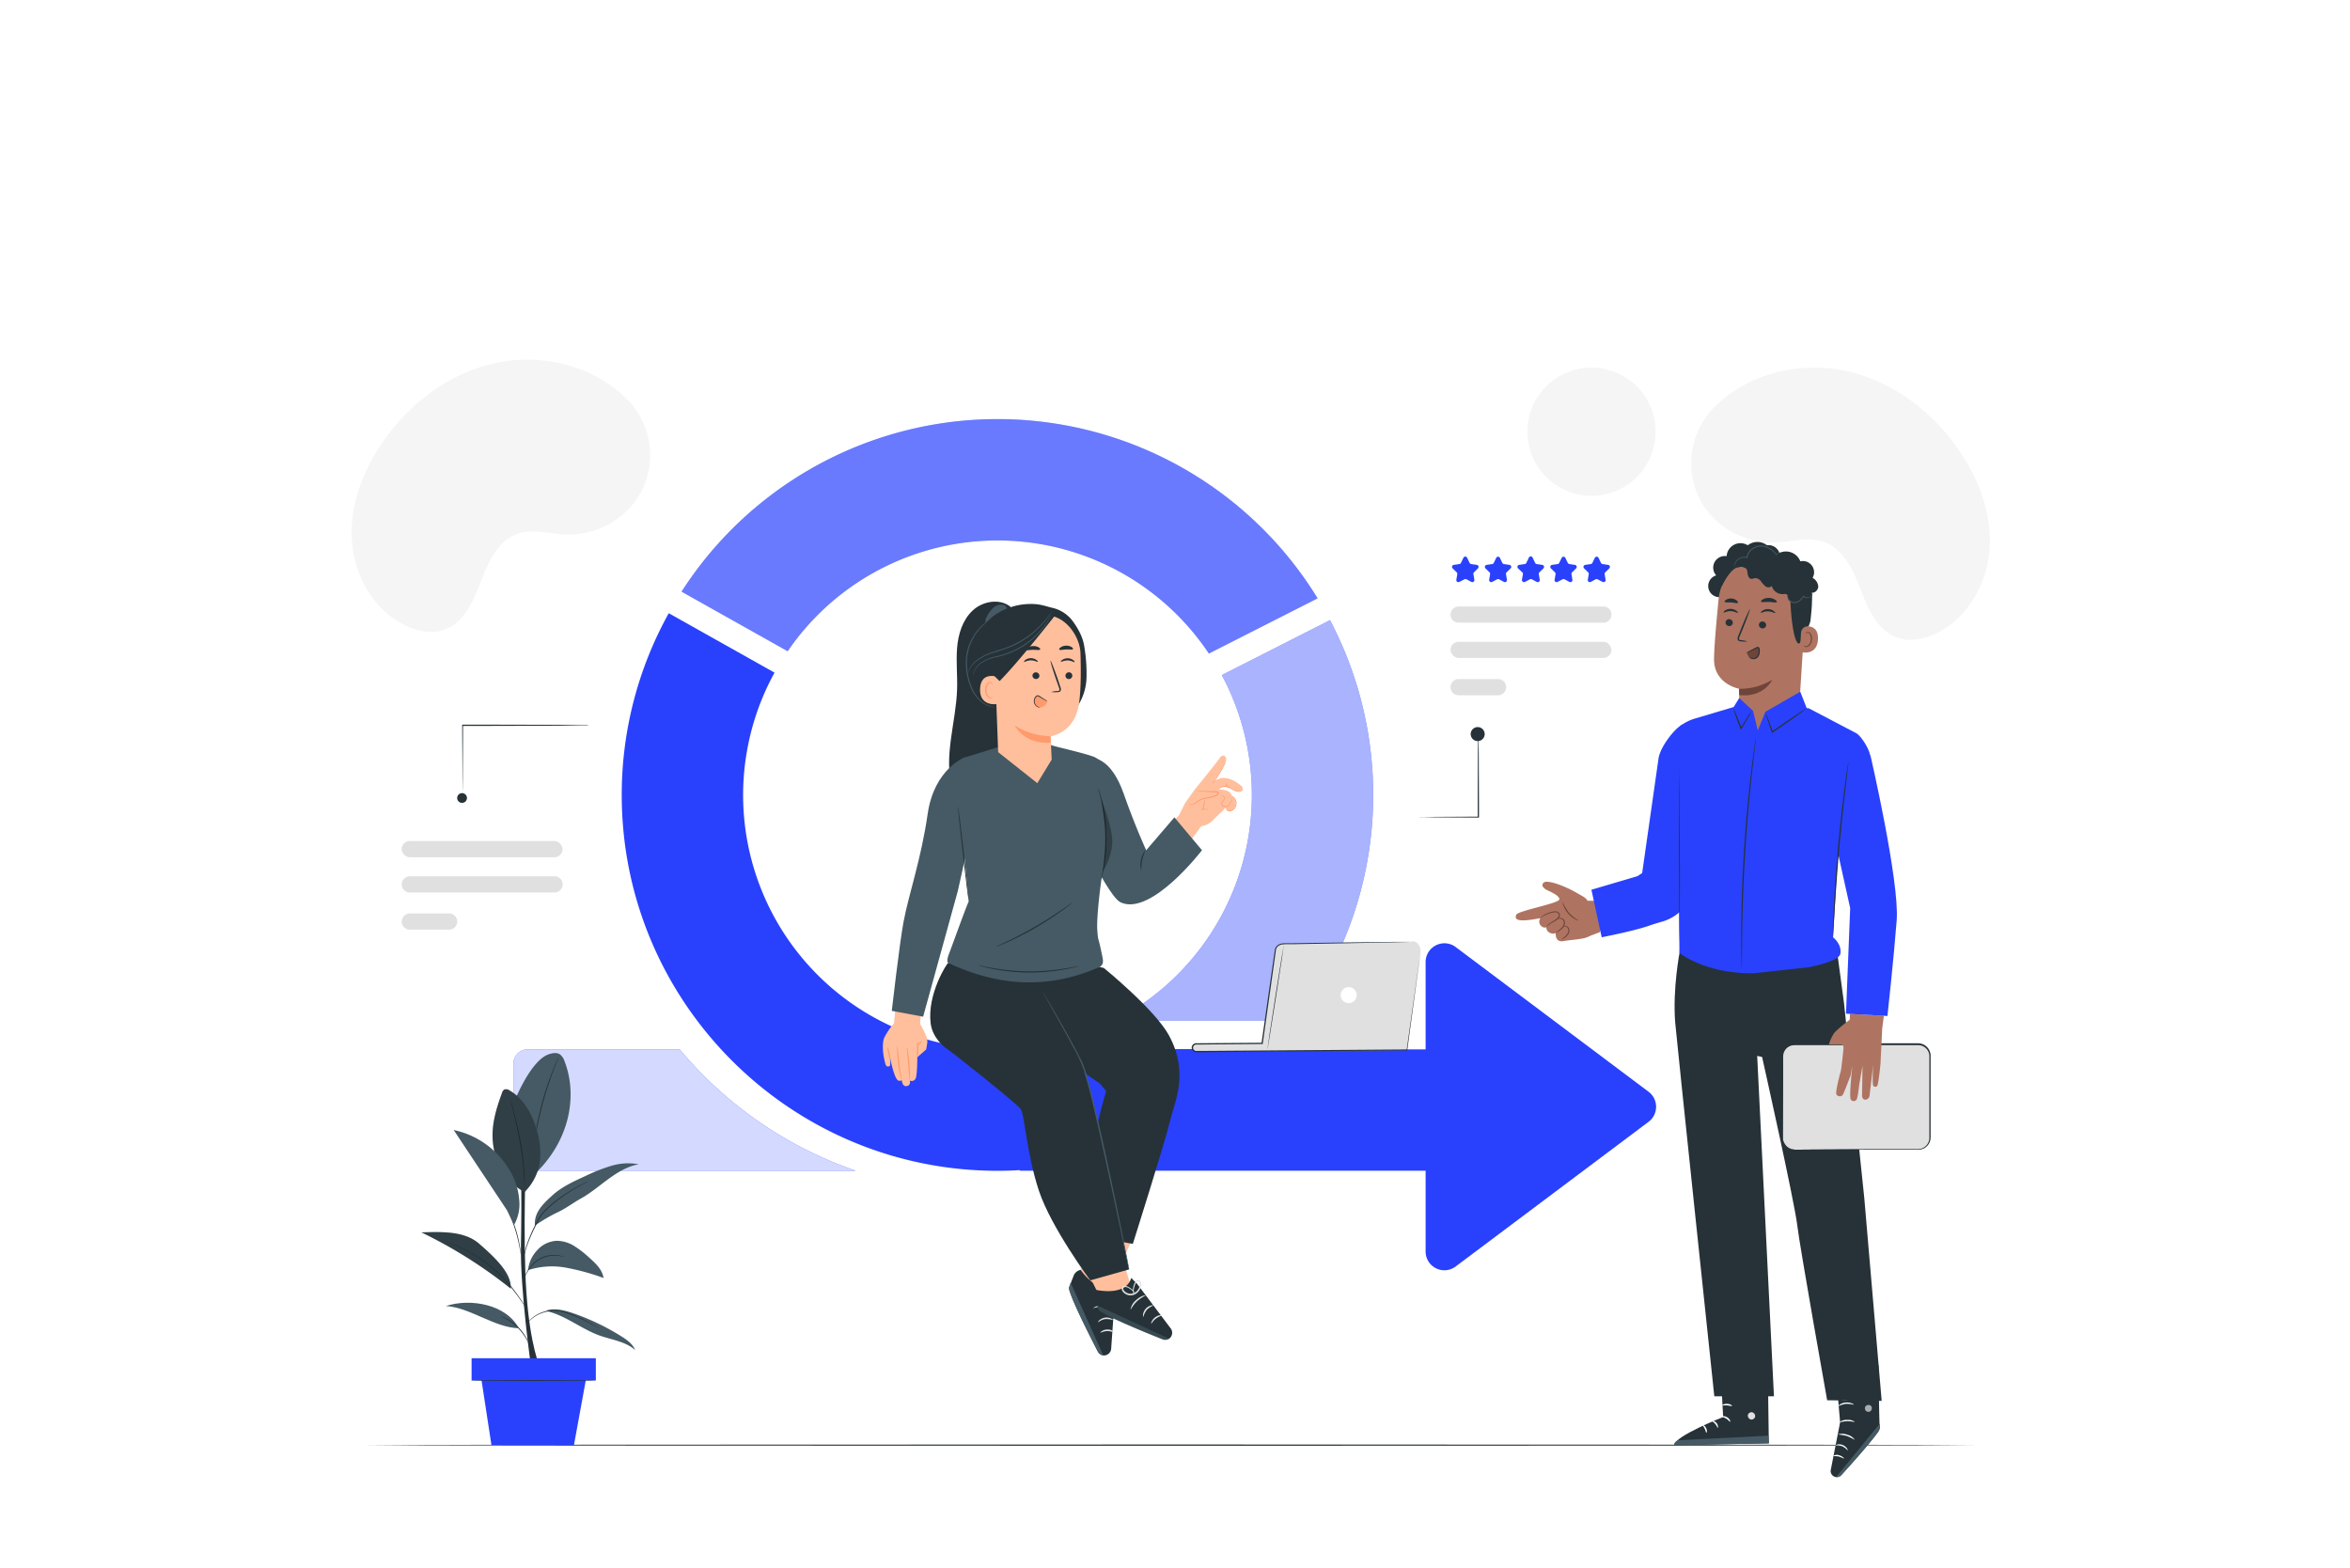 <?xml version="1.0" encoding="UTF-8" standalone="no"?>
<svg xmlns:inkscape="http://www.inkscape.org/namespaces/inkscape" xmlns:sodipodi="http://sodipodi.sourceforge.net/DTD/sodipodi-0.dtd" xmlns="http://www.w3.org/2000/svg" xmlns:svg="http://www.w3.org/2000/svg" viewBox="0 0 1000 667" version="1.1" id="svg67" width="1000" height="667" xml:space="preserve">
  <defs id="defs67"></defs>
  <rect style="fill:#ffffff;stroke-width:1.031" id="rect2476" width="1000" height="667" x="0" y="0" ry="0"></rect>
  <g id="g1" transform="matrix(1.041,0,0,1.041,107.775,121.991)">
    <g id="freepik--background-simple--inject-14">
      <path d="m 155,48.38 0.85,1.16 A 32.53,32.53 0 0 1 159,83 a 31.37,31.37 0 0 1 -2.35,4 34.19,34.19 0 0 1 -28.91,14.29 C 121.12,101.02 114.27,98.86 108.03,101 99.94,103.83 96,112.7 93,120.67 c -3,7.97 -7,16.84 -15.14,19.6 -5.1,1.73 -10.83,0.56 -15.71,-1.79 C 49.25,132.25 41.29,118.12 40.32,103.96 39.35,89.8 44.58,75.82 52.52,64.1 63.6,47.67 80.67,34.77 100.29,30.94 c 19.62,-3.83 41.6,2.31 54.71,17.44 z" style="fill:#f5f5f5" id="path1"></path>
      <path d="m 595.06,51.61 -0.85,1.16 a 32.5,32.5 0 0 0 -3.21,33.5 31.37,31.37 0 0 0 2.35,4 34.14,34.14 0 0 0 28.9,14.29 c 6.63,-0.27 13.48,-2.43 19.72,-0.28 8.13,2.79 12.06,11.66 15.11,19.63 3.05,7.97 7,16.84 15.14,19.6 5.1,1.73 10.83,0.56 15.7,-1.79 12.91,-6.23 20.87,-20.36 21.84,-34.51 0.97,-14.15 -4.27,-28.15 -12.2,-39.87 C 686.47,50.91 669.4,38 649.78,34.17 630.16,30.34 608.17,36.48 595.06,51.61 Z" style="fill:#f5f5f5" id="path2"></path>
      <circle cx="546.99" cy="59.26" r="26.2" transform="rotate(-76.56,547.02,59.24)" style="fill:#f5f5f5" id="circle2"></circle>
    </g>
    <g id="freepik--Floor--inject-14">
      <path d="m 704.61,473.51 c 0,0.14 -147.59,0.26 -329.59,0.26 -182,0 -329.63,-0.12 -329.63,-0.26 0,-0.14 147.55,-0.26 329.63,-0.26 182.08,0 329.59,0.11 329.59,0.26 z" style="fill:#263238" id="path3"></path>
    </g>
    <g id="freepik--Data--inject-14">
      <path d="m 137.06,179.31 a 5.2,5.2 0 0 1 -0.82,0.05 h -2.37 l -8.69,0.08 -28.7,0.08 h -11 l 0.26,-0.25 c 0,8.52 -0.07,15.9 -0.1,21.21 0,2.59 0,4.67 -0.07,6.16 v 1.64 a 2.49,2.49 0 0 1 0,0.57 4.92,4.92 0 0 1 0,-0.57 v -1.64 c 0,-1.49 0,-3.57 -0.07,-6.16 0,-5.31 -0.06,-12.69 -0.1,-21.21 v -0.25 h 11.08 l 28.7,0.07 8.69,0.09 h 2.37 a 4,4 0 0 1 0.82,0.13 z" style="fill:#263238" id="path4"></path>
      <path d="m 87.35,209 a 2,2 0 1 1 -2,-2 2,2 0 0 1 2,2 z" style="fill:#263238" id="path5"></path>
      <rect x="60.64" y="226.59" width="65.78" height="6.62" rx="3.31" style="fill:#e0e0e0" id="rect5"></rect>
      <path d="M 123.11,247.62 H 64 a 3.31,3.31 0 0 1 -3.31,-3.31 v 0 A 3.31,3.31 0 0 1 64,241 h 59.16 a 3.31,3.31 0 0 1 3.31,3.31 v 0 a 3.31,3.31 0 0 1 -3.36,3.31 z" style="fill:#e0e0e0" id="path6"></path>
      <path d="M 80.06,262.81 H 64 a 3.31,3.31 0 0 1 -3.31,-3.31 v 0 A 3.31,3.31 0 0 1 64,256.19 h 16.06 a 3.31,3.31 0 0 1 3.31,3.31 v 0 a 3.31,3.31 0 0 1 -3.31,3.31 z" style="fill:#e0e0e0" id="path7"></path>
      <path d="m 551.88,137.35 h -59.16 a 3.31,3.31 0 0 1 -3.31,-3.31 v 0 a 3.31,3.31 0 0 1 3.31,-3.31 h 59.16 a 3.31,3.31 0 0 1 3.31,3.31 v 0 a 3.31,3.31 0 0 1 -3.31,3.31 z" style="fill:#e0e0e0" id="path8"></path>
      <path d="m 496.21,110.84 1,2.07 a 0.85,0.85 0 0 0 0.64,0.46 l 2.29,0.34 a 0.84,0.84 0 0 1 0.47,1.43 l -1.61,1.62 a 0.82,0.82 0 0 0 -0.24,0.74 l 0.39,2.29 a 0.84,0.84 0 0 1 -1.22,0.88 l -2,-1.07 a 0.85,0.85 0 0 0 -0.79,0 l -2.14,1.07 a 0.84,0.84 0 0 1 -1.22,-0.88 l 0.39,-2.29 a 0.82,0.82 0 0 0 -0.24,-0.74 l -1.66,-1.62 a 0.84,0.84 0 0 1 0.47,-1.43 l 2.29,-0.34 a 0.83,0.83 0 0 0 0.63,-0.46 l 1,-2.07 a 0.84,0.84 0 0 1 1.55,0 z" style="fill:#2941fd" id="path9"></path>
      <path d="m 509.59,110.84 1,2.07 a 0.83,0.83 0 0 0 0.63,0.46 l 2.3,0.34 a 0.84,0.84 0 0 1 0.46,1.43 l -1.66,1.62 a 0.84,0.84 0 0 0 -0.24,0.74 l 0.39,2.29 a 0.84,0.84 0 0 1 -1.22,0.88 l -2,-1.07 a 0.83,0.83 0 0 0 -0.78,0 l -2.05,1.07 a 0.84,0.84 0 0 1 -1.22,-0.88 l 0.39,-2.29 a 0.82,0.82 0 0 0 -0.24,-0.74 l -1.66,-1.62 a 0.84,0.84 0 0 1 0.47,-1.43 l 2.29,-0.34 a 0.83,0.83 0 0 0 0.63,-0.46 l 1,-2.07 a 0.84,0.84 0 0 1 1.51,0 z" style="fill:#2941fd" id="path10"></path>
      <path d="m 523,110.84 1,2.07 a 0.83,0.83 0 0 0 0.63,0.46 l 2.29,0.34 a 0.84,0.84 0 0 1 0.47,1.43 l -1.66,1.62 a 0.82,0.82 0 0 0 -0.24,0.74 l 0.39,2.29 a 0.84,0.84 0 0 1 -1.22,0.88 l -2,-1.07 a 0.83,0.83 0 0 0 -0.78,0 l -2.05,1.07 a 0.85,0.85 0 0 1 -1.23,-0.88 l 0.4,-2.29 a 0.85,0.85 0 0 0 -0.25,-0.74 L 517,115.14 a 0.84,0.84 0 0 1 0.46,-1.43 l 2.29,-0.34 a 0.83,0.83 0 0 0 0.64,-0.46 l 1,-2.07 a 0.84,0.84 0 0 1 1.61,0 z" style="fill:#2941fd" id="path11"></path>
      <path d="m 536.34,110.84 1,2.07 a 0.85,0.85 0 0 0 0.64,0.46 l 2.29,0.34 a 0.84,0.84 0 0 1 0.47,1.43 l -1.66,1.62 a 0.82,0.82 0 0 0 -0.24,0.74 l 0.39,2.29 a 0.84,0.84 0 0 1 -1.22,0.88 l -2,-1.07 a 0.85,0.85 0 0 0 -0.79,0 l -2.05,1.07 a 0.84,0.84 0 0 1 -1.22,-0.88 l 0.39,-2.29 a 0.82,0.82 0 0 0 -0.24,-0.74 l -1.66,-1.62 a 0.84,0.84 0 0 1 0.47,-1.43 l 2.29,-0.34 a 0.83,0.83 0 0 0 0.63,-0.46 l 1,-2.07 a 0.84,0.84 0 0 1 1.51,0 z" style="fill:#2941fd" id="path12"></path>
      <path d="m 549.91,110.84 1,2.07 a 0.85,0.85 0 0 0 0.64,0.46 l 2.29,0.34 a 0.84,0.84 0 0 1 0.46,1.43 l -1.65,1.62 a 0.85,0.85 0 0 0 -0.25,0.74 l 0.4,2.29 a 0.85,0.85 0 0 1 -1.23,0.88 l -2.05,-1.07 a 0.83,0.83 0 0 0 -0.78,0 l -2,1.07 a 0.84,0.84 0 0 1 -1.22,-0.88 l 0.39,-2.29 a 0.82,0.82 0 0 0 -0.24,-0.74 L 544,115.14 a 0.84,0.84 0 0 1 0.47,-1.43 l 2.29,-0.34 a 0.83,0.83 0 0 0 0.63,-0.46 l 1,-2.07 a 0.84,0.84 0 0 1 1.52,0 z" style="fill:#2941fd" id="path13"></path>
      <rect x="489.41" y="145.14" width="65.78" height="6.62" rx="3.31" style="fill:#e0e0e0" id="rect13"></rect>
      <path d="m 508.83,167 h -16.11 a 3.31,3.31 0 0 1 -3.31,-3.31 v 0 a 3.31,3.31 0 0 1 3.31,-3.31 h 16.11 a 3.31,3.31 0 0 1 3.31,3.31 v 0 a 3.31,3.31 0 0 1 -3.31,3.31 z" style="fill:#e0e0e0" id="path14"></path>
      <path d="m 500.78,182.86 a 4.07,4.07 0 0 1 0.05,0.59 c 0,0.45 0,1 0.05,1.69 0,1.54 0.05,3.64 0.08,6.21 0,5.31 0.05,12.52 0.08,20.49 0,1.66 0,3.3 0,4.86 v 0.3 h -0.25 l -17.2,-0.09 -5.08,-0.08 h -1.36 a 1.87,1.87 0 0 1 -0.48,-0.05 2.7,2.7 0 0 1 0.48,0 h 1.36 l 5.08,-0.08 17.2,-0.09 -0.26,0.26 v -4.86 c 0,-8 0.05,-15.18 0.07,-20.49 0,-2.57 0.06,-4.67 0.09,-6.21 0,-0.68 0,-1.24 0,-1.69 a 2.36,2.36 0 0 1 0.09,-0.76 z" style="fill:#263238" id="path15"></path>
      <path d="m 503.37,182.86 a 2.86,2.86 0 1 1 -2.86,-2.85 2.86,2.86 0 0 1 2.86,2.85 z" style="fill:#263238" id="path16"></path>
    </g>
    <g id="freepik--character-2--inject-14">
      <path d="m 549.45,251 h -4 c -1,-1.49 -2,-1.78 -4.07,-3 -5.29,-3.13 -12.35,-5.66 -13.85,-4.45 -1.5,1.21 0.34,2.53 0.92,2.89 0.58,0.36 5.67,2.34 5.44,4 -0.23,1.66 -16.85,4.65 -17.58,6.23 -1,2.14 0.77,3 7.83,1.8 l 2,-0.35 a 2.46,2.46 0 0 0 0.12,3 c 1.27,1.32 2.31,0.72 2.31,0.72 a 2.41,2.41 0 0 0 1.5,2.29 c 1.62,0.72 2.31,0 2.31,0 0,0 -0.38,4 3.13,3.37 3.16,-0.54 5.33,-0.54 8.45,-1.19 a 10.54,10.54 0 0 0 2.61,-1 l 3.95,-1.51 c 0.66,-2.87 -0.76,-12.08 -1.07,-12.8 z" style="fill:#ae7461" id="path17"></path>
      <path d="m 528.58,261.79 a 8.13,8.13 0 0 1 1.87,-1.52 c 0.64,-0.39 1.46,-0.77 2.3,-1.36 a 3.57,3.57 0 0 0 1.17,-1.18 1.77,1.77 0 0 0 0.22,-0.92 1.38,1.38 0 0 0 -0.4,-0.91 2.15,2.15 0 0 0 -1.72,-0.59 8.17,8.17 0 0 0 -1.59,0.3 11.07,11.07 0 0 0 -2.5,1 7.23,7.23 0 0 0 -1.46,1.08 c -0.31,0.3 -0.45,0.5 -0.43,0.51 0.02,0.01 0.71,-0.63 2.05,-1.31 a 11.47,11.47 0 0 1 2.45,-0.91 9.23,9.23 0 0 1 1.5,-0.27 1.69,1.69 0 0 1 1.37,0.47 1.08,1.08 0 0 1 0.12,1.3 3.52,3.52 0 0 1 -1,1.05 c -0.79,0.58 -1.6,1 -2.24,1.43 a 6,6 0 0 0 -1.37,1.2 1.4,1.4 0 0 0 -0.34,0.63 z" style="fill:#6f4439" id="path18"></path>
      <path d="m 535.23,251.48 a 3.66,3.66 0 0 0 0.34,1.51 10.68,10.68 0 0 0 4.82,5.6 3.84,3.84 0 0 0 1.45,0.56 18.56,18.56 0 0 1 -4,-3.23 19,19 0 0 1 -2.61,-4.44 z" style="fill:#6f4439" id="path19"></path>
      <path d="m 532.39,264.08 a 3.56,3.56 0 0 0 1.28,-0.63 10.9,10.9 0 0 0 1.25,-0.92 3.53,3.53 0 0 0 1.13,-1.61 2.45,2.45 0 0 0 -0.17,-2 1.91,1.91 0 0 0 -1.39,-0.87 c -1,-0.1 -1.42,0.43 -1.37,0.45 a 2.75,2.75 0 0 1 1.32,-0.13 1.62,1.62 0 0 1 1.08,0.77 2.07,2.07 0 0 1 0.09,1.63 3.25,3.25 0 0 1 -1,1.44 c -0.4,0.38 -0.81,0.7 -1.15,1 -0.66,0.51 -1.1,0.79 -1.07,0.87 z" style="fill:#6f4439" id="path20"></path>
      <path d="m 534.79,266.91 c 0,0 0.44,-0.19 1.06,-0.61 a 4.78,4.78 0 0 0 2,-2.2 2.45,2.45 0 0 0 0,-1.73 1.73,1.73 0 0 0 -1,-1 1.42,1.42 0 0 0 -1,0 c -0.21,0.09 -0.29,0.19 -0.27,0.21 a 2,2 0 0 1 1.11,0.07 1.4,1.4 0 0 1 0.76,0.83 2,2 0 0 1 0,1.42 5.38,5.38 0 0 1 -1.8,2.11 c -0.57,0.52 -0.9,0.85 -0.86,0.9 z" style="fill:#6f4439" id="path21"></path>
      <path d="m 599.76,442.12 1.09,19.9 c 0,0 -19.86,7.79 -20,11.49 l 38.67,-0.73 -0.43,-31.08 z" style="fill:#263238" id="path22"></path>
      <path d="m 612.78,460.12 a 1.57,1.57 0 0 1 1.12,1.78 1.51,1.51 0 0 1 -1.75,1.13 1.67,1.67 0 0 1 -1.19,-1.89 1.58,1.58 0 0 1 2,-1" style="fill:#e0e0e0" id="path23"></path>
      <path d="m 619.5,472.78 -0.17,-3.13 -37,1.87 c 0,0 -1.7,0.78 -1.49,2 z" style="fill:#455a64" id="path24"></path>
      <path d="m 600.22,461.83 c 0,0.19 1,0.26 1.9,0.85 0.9,0.59 1.45,1.37 1.62,1.29 0.17,-0.08 -0.13,-1.16 -1.28,-1.85 -1.15,-0.69 -2.28,-0.46 -2.24,-0.29 z" style="fill:#ffffff" id="path25"></path>
      <path d="m 596.2,463.59 c 0,0.18 0.78,0.48 1.44,1.27 0.66,0.79 0.86,1.63 1,1.62 0.14,-0.01 0.29,-1.08 -0.54,-2.05 -0.83,-0.97 -1.9,-1.02 -1.9,-0.84 z" style="fill:#ffffff" id="path26"></path>
      <path d="m 594,468.48 c 0.17,0 0.41,-0.91 -0.09,-1.93 -0.5,-1.02 -1.39,-1.42 -1.47,-1.26 -0.08,0.16 0.48,0.7 0.88,1.54 0.4,0.84 0.48,1.64 0.68,1.65 z" style="fill:#ffffff" id="path27"></path>
      <path d="m 600.48,457.27 c 0.08,0.17 0.94,-0.11 2,0 1.06,0.11 1.91,0.37 2,0.2 0.09,-0.17 -0.72,-0.82 -2,-0.86 -1.28,-0.04 -2.1,0.51 -2,0.66 z" style="fill:#ffffff" id="path28"></path>
      <path d="m 646.57,440.16 2.09,24 -3.82,19.47 a 2.47,2.47 0 0 0 2.11,2.93 v 0 a 2.46,2.46 0 0 0 2.13,-0.77 c 3.45,-3.76 16,-17.65 15.8,-19.4 -0.29,-2 -0.52,-25.48 -0.52,-25.48 z" style="fill:#263238" id="path29"></path>
      <path d="m 647,486.58 17.83,-21.79 0.06,1 a 3.68,3.68 0 0 1 -0.72,2.46 c -1.42,1.9 -5.43,7 -15,17.53 a 2.45,2.45 0 0 1 -2.2,0.78 z" style="fill:#455a64" id="path30"></path>
      <g style="opacity:0.6" id="g31">
        <path d="m 659.34,457.34 a 1.51,1.51 0 0 0 -0.28,2 1.44,1.44 0 0 0 2,0.3 1.57,1.57 0 0 0 0.29,-2.1 1.5,1.5 0 0 0 -2.07,-0.08" style="fill:#ffffff" id="path31"></path>
      </g>
      <path d="m 651.78,475.71 a 7.59,7.59 0 0 0 -2.23,-1.73 7.33,7.33 0 0 0 -2.8,-0.35 c 0,-0.06 0.26,-0.27 0.82,-0.38 a 3.78,3.78 0 0 1 2.18,0.24 3.94,3.94 0 0 1 1.72,1.37 c 0.31,0.48 0.37,0.83 0.31,0.85 z" style="fill:#ffffff" id="path32"></path>
      <path d="m 650.27,479.05 a 18.37,18.37 0 0 0 -2.2,-0.9 17.16,17.16 0 0 0 -2.36,-0.15 2.7,2.7 0 0 1 2.48,-0.37 c 1.45,0.37 2.2,1.37 2.08,1.42 z" style="fill:#ffffff" id="path33"></path>
      <path d="m 654.7,471.38 a 24.53,24.53 0 0 0 -3.29,-1.62 24.94,24.94 0 0 0 -3.63,-0.6 5.56,5.56 0 0 1 3.79,0.1 5.37,5.37 0 0 1 3.13,2.12 z" style="fill:#ffffff" id="path34"></path>
      <path d="m 654.68,464 c -0.06,0.15 -1.42,-0.32 -3.15,-0.27 -1.73,0.05 -3.08,0.55 -3.14,0.41 a 4.68,4.68 0 0 1 3.12,-0.94 4.81,4.81 0 0 1 3.17,0.8 z" style="fill:#ffffff" id="path35"></path>
      <path d="m 654.24,457 a 11.88,11.88 0 0 0 -3.27,-0.37 12.18,12.18 0 0 0 -3.14,1 c 0,0 0.2,-0.37 0.73,-0.72 a 5.41,5.41 0 0 1 4.82,-0.48 c 0.62,0.21 0.9,0.47 0.86,0.57 z" style="fill:#ffffff" id="path36"></path>
      <path d="m 650.92,455.24 a 2.23,2.23 0 0 1 -0.09,-0.91 6.42,6.42 0 0 1 0.57,-2.43 2.84,2.84 0 0 1 1.12,-1.42 1,1 0 0 1 1.13,0.15 1.64,1.64 0 0 1 0.45,1.07 3.5,3.5 0 0 1 -2.85,3.42 4,4 0 0 1 -4.1,-1.86 1.44,1.44 0 0 1 -0.14,-1.17 1,1 0 0 1 1,-0.58 3.45,3.45 0 0 1 1.64,0.73 7,7 0 0 1 1.76,1.76 c 0.33,0.49 0.45,0.79 0.42,0.81 a 11,11 0 0 0 -2.39,-2.26 3.26,3.26 0 0 0 -1.44,-0.55 0.52,0.52 0 0 0 -0.54,0.32 0.93,0.93 0 0 0 0.14,0.75 3.6,3.6 0 0 0 3.57,1.58 3,3 0 0 0 2.46,-2.87 1.15,1.15 0 0 0 -0.28,-0.76 0.55,0.55 0 0 0 -0.62,-0.09 2.56,2.56 0 0 0 -1,1.18 9.5,9.5 0 0 0 -0.81,3.13 z" style="fill:#ffffff" id="path37"></path>
      <path d="m 583.09,271.88 c 0,0 -2.93,14.93 -1.86,28.76 0.41,5.35 16,152.91 16,152.91 h 24.38 l -6.85,-139.13 2,0.43 c 0,0 13.31,59.34 14.4,68.95 1,8.63 12.2,71.37 12.2,71.37 l 22.29,0.26 -7.12,-83 -8.28,-79.62 -3.12,-23.18 z" style="fill:#263238" id="path38"></path>
      <path d="m 623.55,108.16 a 4.68,4.68 0 0 0 -4.79,-2.47 6.38,6.38 0 0 0 -7.85,0 5.67,5.67 0 0 0 -8.64,4.46 4.74,4.74 0 0 0 -4.27,7.85 4.55,4.55 0 0 0 1.74,8.89 l 22.88,-13.45 a 4.67,4.67 0 0 0 0.93,-5.28 z" style="fill:#263238" id="path39"></path>
      <path d="m 599,127.54 a 19.32,19.32 0 0 1 19.61,-17.36 h 1 c 10.77,0.85 16.06,10.47 14.91,21.2 l -2.3,35.86 -1.57,4.49 -18.52,23.27 -4.67,-20.94 -0.09,-9.72 c 0,0 -10.33,-1.82 -10.25,-12.19 0.05,-5 0.97,-15.3 1.88,-24.61 z" style="fill:#ae7461" id="path40"></path>
      <path d="m 607.38,164.36 a 25.12,25.12 0 0 0 13.56,-3.73 c 0,0 -3.33,7.41 -13.55,6.3 z" style="fill:#6f4439" id="path41"></path>
      <path d="m 601.84,137.2 a 1.47,1.47 0 0 0 1.39,1.52 1.42,1.42 0 0 0 1.56,-1.31 1.49,1.49 0 0 0 -1.4,-1.52 1.41,1.41 0 0 0 -1.55,1.31 z" style="fill:#263238" id="path42"></path>
      <path d="m 601,133.18 c 0.18,0.19 1.32,-0.61 2.91,-0.57 1.59,0.04 2.74,0.85 2.92,0.66 0.18,-0.19 -0.1,-0.44 -0.6,-0.82 a 4.07,4.07 0 0 0 -2.33,-0.77 3.9,3.9 0 0 0 -2.32,0.7 c -0.47,0.36 -0.64,0.71 -0.58,0.8 z" style="fill:#263238" id="path43"></path>
      <path d="m 615.47,138.16 a 1.47,1.47 0 0 0 1.39,1.52 1.42,1.42 0 0 0 1.56,-1.3 1.5,1.5 0 0 0 -1.4,-1.53 1.42,1.42 0 0 0 -1.55,1.31 z" style="fill:#263238" id="path44"></path>
      <path d="m 616.26,133.27 c 0.18,0.2 1.32,-0.61 2.91,-0.57 1.59,0.04 2.75,0.85 2.92,0.66 0.17,-0.19 -0.09,-0.43 -0.59,-0.81 a 4.07,4.07 0 0 0 -2.33,-0.78 4,4 0 0 0 -2.32,0.7 c -0.5,0.37 -0.67,0.71 -0.59,0.8 z" style="fill:#263238" id="path45"></path>
      <path d="m 610.78,145 a 10.71,10.71 0 0 0 -2.58,-0.52 c -0.4,-0.05 -0.79,-0.14 -0.85,-0.42 a 2.06,2.06 0 0 1 0.3,-1.2 l 1.26,-3.07 c 1.76,-4.37 3.05,-8 2.87,-8 -0.18,0 -1.75,3.42 -3.51,7.79 l -1.21,3.09 a 2.35,2.35 0 0 0 -0.25,1.59 1,1 0 0 0 0.66,0.61 2.34,2.34 0 0 0 0.69,0.11 10.47,10.47 0 0 0 2.62,0.02 z" style="fill:#263238" id="path46"></path>
      <path d="m 616.34,128.72 c 0.18,0.42 1.56,0.08 3.22,0.14 1.66,0.06 3.05,0.44 3.23,0 0.08,-0.2 -0.19,-0.58 -0.77,-0.94 a 5,5 0 0 0 -4.92,-0.13 c -0.57,0.36 -0.84,0.73 -0.76,0.93 z" style="fill:#263238" id="path47"></path>
      <path d="m 601.48,128.82 c 0.24,0.39 1.37,0.13 2.69,0.24 1.32,0.11 2.39,0.5 2.69,0.15 0.13,-0.18 0,-0.55 -0.46,-0.94 a 3.89,3.89 0 0 0 -4.33,-0.32 c -0.5,0.33 -0.69,0.68 -0.59,0.87 z" style="fill:#263238" id="path48"></path>
      <path d="m 600.13,122.81 c 0,0 2.86,-6.43 6,-7.88 3.83,-1.76 5.37,2.43 9,1.5 3.63,-0.93 7.28,-2.62 10.92,0.25 4,3.13 2,5.24 2.19,9.84 0.63,18.66 3.92,24 5.07,15.24 0.13,-1 2.81,-1.67 3.29,-5.73 0.62,-5.25 1,-11.65 -0.14,-15.41 -0.93,-3.17 -2.68,-5.39 -5.85,-7.85 -5,-3.9 -12,-4.12 -16.75,-3.74 -4.75,0.38 -14,5.65 -13.73,13.78 z" style="fill:#263238" id="path49"></path>
      <path d="m 632.68,141.46 a 2.81,2.81 0 0 1 3.09,-2.65 c 1.93,0.23 4.05,1.37 3.84,5.36 -0.37,7.08 -7.4,5.24 -7.4,5 0,-0.24 0.28,-4.75 0.47,-7.71 z" style="fill:#ae7461" id="path50"></path>
      <path d="m 633.89,146.63 c 0,0 0.12,0.09 0.32,0.2 a 1.3,1.3 0 0 0 0.92,0.07 3.05,3.05 0 0 0 1.56,-2.67 4.12,4.12 0 0 0 -0.25,-1.78 1.45,1.45 0 0 0 -0.88,-1 0.65,0.65 0 0 0 -0.75,0.3 c -0.1,0.2 -0.06,0.34 -0.1,0.35 -0.04,0.01 -0.15,-0.13 -0.08,-0.42 a 0.78,0.78 0 0 1 0.31,-0.42 0.93,0.93 0 0 1 0.69,-0.15 1.75,1.75 0 0 1 1.23,1.17 4.16,4.16 0 0 1 0.32,2 c -0.12,1.43 -0.92,2.72 -2,3 a 1.34,1.34 0 0 1 -1.12,-0.24 c -0.17,-0.24 -0.19,-0.4 -0.17,-0.41 z" style="fill:#6f4439" id="path51"></path>
      <path d="m 632.82,127.74 a 6.74,6.74 0 0 1 -3,1.32 2.32,2.32 0 0 1 -2.53,-1.68 c -0.07,-0.49 0.06,-1.06 -0.26,-1.45 -0.32,-0.39 -1.09,-0.33 -1.68,-0.28 a 4.53,4.53 0 0 1 -4.63,-3.34 1.91,1.91 0 0 1 -2.55,0.19 10.33,10.33 0 0 1 -1.89,-2.11 2.88,2.88 0 0 0 -2.4,-1.26 7.07,7.07 0 0 1 -1.55,0.3 c -0.93,-0.1 -1.36,-1.2 -1.48,-2.12 -0.12,-0.92 -0.21,-2 -1,-2.53 a 3.7,3.7 0 0 0 -2.53,-0.12 c -0.86,0.11 -2,-0.11 -2.16,-1 a 1.67,1.67 0 0 1 0.34,-1.28 4.58,4.58 0 0 1 5.45,-1.63 6.22,6.22 0 0 1 11.45,-1 6.32,6.32 0 0 1 10,2.51 4.58,4.58 0 0 1 5,6.76 4.35,4.35 0 0 1 2.32,3.51 c 0,1.46 -1.46,2.9 -2.87,2.48 a 2.53,2.53 0 0 1 -4.43,2.44" style="fill:#263238" id="path52"></path>
      <path d="m 614.67,147.58 a 0.6,0.6 0 0 1 0.47,-0.08 0.56,0.56 0 0 1 0.27,0.33 3.6,3.6 0 0 1 -0.4,3.42 v 0 a 2.37,2.37 0 0 1 -4,-0.52 l -0.55,-1.19 z" style="fill:#6f4439" id="path53"></path>
      <path d="m 611.37,151.35 c -0.06,0 0.47,0.73 1.75,0.88 a 1.94,1.94 0 0 0 1,-0.17 2.38,2.38 0 0 0 1,-0.71 4.29,4.29 0 0 0 0.71,-2.59 5.83,5.83 0 0 0 -0.06,-0.71 1,1 0 0 0 -0.42,-0.72 0.86,0.86 0 0 0 -0.82,0 l -0.55,0.28 -1.87,1 a 8.35,8.35 0 0 0 -1.67,1 8.16,8.16 0 0 0 1.82,-0.71 l 1.91,-0.88 c 0.35,-0.15 0.8,-0.45 0.94,-0.31 0.14,0.14 0.25,0.61 0.25,1 a 4,4 0 0 1 -0.58,2.32 2,2 0 0 1 -0.8,0.62 1.66,1.66 0 0 1 -0.87,0.19 4,4 0 0 1 -1.74,-0.49 z" style="fill:#263238" id="path54"></path>
      <path d="m 637.41,125.09 a 1.71,1.71 0 0 1 -0.47,1.35 2.3,2.3 0 0 1 -1.44,0.82 2.45,2.45 0 0 1 -2,-0.63 h 0.3 a 7.5,7.5 0 0 1 -1.45,1.74 4.15,4.15 0 0 1 -1.31,0.77 2.72,2.72 0 0 1 -1.43,0.1 2.75,2.75 0 0 1 -2,-1.21 4.06,4.06 0 0 1 -0.54,-1.49 1.46,1.46 0 0 1 0,-0.57 c 0,0 0.09,0.19 0.2,0.54 a 4.77,4.77 0 0 0 0.63,1.36 2.88,2.88 0 0 0 4.25,0.18 6.92,6.92 0 0 0 1.38,-1.62 l 0.13,-0.21 0.17,0.17 a 2.18,2.18 0 0 0 1.7,0.58 2.15,2.15 0 0 0 1.3,-0.65 3.5,3.5 0 0 0 0.58,-1.23 z" style="fill:#455a64" id="path55"></path>
      <path d="m 624.36,108.63 c 0,0 -0.19,0.05 -0.51,0.18 a 2.44,2.44 0 0 0 -1.12,0.91 l -0.08,0.13 -0.1,-0.13 a 8.73,8.73 0 0 0 -3.37,-2.84 6.73,6.73 0 0 0 -2.77,-0.67 5.74,5.74 0 0 0 -3,0.79 5.93,5.93 0 0 0 -1.82,1.66 4.84,4.84 0 0 0 -0.82,2.12 V 111 l -0.21,-0.06 a 3.93,3.93 0 0 0 -3,0.3 3.81,3.81 0 0 0 -1.65,1.69 5.1,5.1 0 0 0 -0.48,2.09 1.44,1.44 0 0 1 -0.08,-0.58 4,4 0 0 1 0.35,-1.61 4,4 0 0 1 1.71,-1.87 4.21,4.21 0 0 1 3.2,-0.38 l -0.24,0.16 a 5.24,5.24 0 0 1 0.87,-2.31 6.19,6.19 0 0 1 2,-1.78 6.1,6.1 0 0 1 3.23,-0.84 7.19,7.19 0 0 1 2.92,0.74 8.58,8.58 0 0 1 3.39,3 h -0.18 a 2.36,2.36 0 0 1 1.27,-0.9 1.18,1.18 0 0 1 0.49,-0.02 z" style="fill:#455a64" id="path56"></path>
      <rect x="625.2" y="309.74" width="60.25" height="43" rx="4.83" style="fill:#e0e0e0" id="rect56"></rect>
      <path d="m 630,352.74 a 5.68,5.68 0 0 1 -1.93,-0.47 4.79,4.79 0 0 1 -2.79,-4.56 c 0,-5 0.05,-12.29 0.09,-21.24 0,-2.24 0,-4.59 0,-7 0,-1.22 0,-2.47 0,-3.74 a 13.06,13.06 0 0 1 0.07,-1.89 4.58,4.58 0 0 1 3.78,-3.75 13.23,13.23 0 0 1 2,-0.07 h 2.09 8.67 38.57 a 4.56,4.56 0 0 1 4,2.31 4.64,4.64 0 0 1 0.59,2.28 v 2.5 c 0,3.34 0,6.62 0,9.85 0,6.45 0,12.67 0,18.6 v 2.21 a 4.62,4.62 0 0 1 -3.39,4.56 7,7 0 0 1 -2,0.17 h -6.08 -14.66 l -21.24,0.09 -5.77,0.05 h -1.51 -0.51 0.51 1.51 l 5.77,0.05 21.24,0.09 h 14.66 6.08 a 7.5,7.5 0 0 0 2.14,-0.18 5,5 0 0 0 3.31,-2.81 5.16,5.16 0 0 0 0.45,-2.22 c 0,-0.73 0,-1.47 0,-2.21 0,-5.93 0,-12.15 0,-18.6 q 0,-4.84 0,-9.85 v -2.5 a 5.12,5.12 0 0 0 -5.11,-5.15 h -38.57 -8.67 -2.09 a 13.47,13.47 0 0 0 -2.09,0.08 5,5 0 0 0 -4.15,4.15 13.08,13.08 0 0 0 -0.07,2 c 0,1.27 0,2.52 0,3.74 q 0,3.68 0,7 c 0,8.95 0.06,16.2 0.09,21.24 a 4.93,4.93 0 0 0 2.95,4.67 5.09,5.09 0 0 0 1.47,0.36 z" style="fill:#263238" id="path57"></path>
      <path d="m 648.56,309.77 a 1.15,1.15 0 0 1 1.47,1.16 c 0.05,1.2 -1,9.31 -1,9.31 0,0 -2.53,9 -1.85,10 a 1.65,1.65 0 0 0 2.58,0.12 c 0.34,-0.48 3.2,-8 3.2,-8 l 0.73,-4.1 c 0,0 -1.47,13 -0.65,14 a 1.42,1.42 0 0 0 2.28,0.1 c 0.57,-0.51 1.16,-6.25 1.16,-6.25 l 1.33,-7.66 -0.18,12.44 c 0,0 0.15,1.39 1.24,1.43 a 1.87,1.87 0 0 0 1.81,-1.55 l 1.51,-12.88 c 0,0 -0.5,8.37 0.06,8.8 0.75,0.59 1.43,0.4 1.68,-0.25 0.5,-1.3 1.24,-8.82 1.24,-8.82 l 0.69,-14.32 0.69,-5.3 -13.87,-0.77 -0.08,2.38 c 0,0 -5.3,4 -6.46,5.58 a 17.54,17.54 0 0 0 -2.07,4.53 z" style="fill:#ae7461" id="path58"></path>
      <path d="m 565.86,240.93 1.88,-1.27 6.68,-46.77 c 0.58,-4.1 5.19,-10.92 9.79,-14 l 0.45,13.31 4.49,48 a 18.31,18.31 0 0 1 -13.25,19.33 c -1.92,0.55 -3.71,1.09 -5.17,1.61 -6.52,2.29 -19.54,4.78 -19.54,4.78 L 547,246.5 Z" style="fill:#2941fd" id="path59"></path>
      <path d="m 661,191.3 c 0,0 12,51.87 10.78,67.71 -1.22,15.84 -3.78,39.09 -3.78,39.09 l -16.94,-0.94 1.71,-43.16 -7,-31.54 z" style="fill:#2941fd" id="path60"></path>
      <path d="m 660.88,192.69 c 0.68,-2.35 -3.53,-9.08 -5.69,-10.22 l -19.34,-10.14 -0.86,-0.1 -2.63,-6.68 v 0 l -14.28,8.24 -3.08,7.6 -1.92,-8 -5.66,-5.26 -2.28,3.68 -15.93,4.74 a 18.34,18.34 0 0 0 -10.89,8.86 l 5.9,31.62 -1.22,38.27 v 17 c 0,0 10.32,8.6 30.44,8.33 l 22.47,-2.46 c 5.16,-1.07 12.42,-3 12.86,-5.53 0.67,-3.93 -3,-6.7 -3,-6.7 l 2.6,-45.17 z" style="fill:#2941fd" id="path61"></path>
      <path d="m 583,272.27 a 3.44,3.44 0 0 1 -0.05,-0.76 c 0,-0.55 0,-1.28 0,-2.19 0,-2 -0.05,-4.7 -0.08,-8.07 0,-6.85 0,-16.23 -0.08,-26.6 -0.08,-10.37 0.06,-19.75 0.08,-26.6 0,-3.37 0.06,-6.11 0.08,-8.07 0,-0.91 0,-1.64 0,-2.19 A 3.44,3.44 0 0 1 583,197 a 3.44,3.44 0 0 1 0,0.76 c 0,0.55 0,1.28 0,2.19 0,2 0.05,4.7 0.08,8.07 0,6.85 0,16.23 0.08,26.6 0.08,10.37 -0.06,19.75 -0.08,26.6 0,3.37 -0.06,6.11 -0.08,8.07 0,0.91 0,1.64 0,2.19 a 3.44,3.44 0 0 1 0,0.79 z" style="fill:#263238" id="path62"></path>
      <path d="m 634.7,172.54 a 3.45,3.45 0 0 1 -0.74,0.63 c -0.49,0.38 -1.22,0.92 -2.12,1.57 -1.8,1.3 -4.32,3.07 -7.12,5 l -3.64,2.49 -0.27,0.18 -0.1,-0.3 c -0.75,-2.18 -1.37,-4.05 -1.79,-5.38 a 12.3,12.3 0 0 1 -0.59,-2.13 11.91,11.91 0 0 1 0.87,2 c 0.5,1.3 1.19,3.15 2,5.32 l -0.37,-0.12 3.63,-2.52 c 2.79,-1.93 5.34,-3.65 7.2,-4.87 0.93,-0.62 1.69,-1.11 2.22,-1.43 a 3.57,3.57 0 0 1 0.82,-0.44 z" style="fill:#263238" id="path63"></path>
      <path d="m 612.37,173.68 a 10.29,10.29 0 0 1 -1.08,2.09 c -0.72,1.25 -1.75,3 -2.93,4.87 l -0.27,0.45 -0.19,-0.49 -0.1,-0.24 c -0.83,-2.13 -1.55,-4.07 -2,-5.49 a 11,11 0 0 1 -0.71,-2.33 12.57,12.57 0 0 1 1.05,2.2 c 0.59,1.38 1.37,3.3 2.2,5.43 l 0.09,0.24 h -0.46 c 1.18,-1.89 2.26,-3.59 3.06,-4.79 a 11,11 0 0 1 1.34,-1.94 z" style="fill:#263238" id="path64"></path>
      <path d="m 608.39,278.62 a 0.87,0.87 0 0 1 0,-0.25 c 0,-0.19 0,-0.43 0,-0.71 0,-0.68 -0.05,-1.6 -0.08,-2.76 -0.06,-2.39 -0.09,-5.85 -0.08,-10.13 0,-8.55 0.29,-20.37 1.09,-33.41 0.8,-13.04 2,-24.8 3,-33.29 0.51,-4.25 1,-7.68 1.32,-10 0.17,-1.15 0.31,-2.06 0.41,-2.73 0,-0.28 0.09,-0.51 0.12,-0.7 a 0.81,0.81 0 0 1 0.06,-0.24 0.62,0.62 0 0 1 0,0.24 c 0,0.2 0,0.43 -0.06,0.72 -0.08,0.67 -0.19,1.58 -0.32,2.73 -0.28,2.42 -0.67,5.85 -1.15,10.06 -0.94,8.5 -2.07,20.26 -2.87,33.29 -0.8,13.03 -1.13,24.83 -1.24,33.37 0,4.25 -0.06,7.69 -0.08,10.13 q 0,1.74 0,2.76 v 0.71 a 1.27,1.27 0 0 1 -0.12,0.21 z" style="fill:#263238" id="path65"></path>
      <path d="m 652,194.34 a 4,4 0 0 1 0,0.73 c -0.06,0.52 -0.14,1.21 -0.23,2.08 -0.22,1.86 -0.52,4.46 -0.89,7.64 -0.75,6.46 -1.72,15.39 -2.6,25.26 -0.88,9.87 -1.49,18.84 -1.9,25.33 -0.19,3.2 -0.35,5.81 -0.47,7.68 -0.06,0.87 -0.1,1.56 -0.14,2.09 a 6.08,6.08 0 0 1 -0.08,0.73 3.26,3.26 0 0 1 0,-0.74 c 0,-0.52 0,-1.22 0,-2.09 0,-1.82 0.15,-4.45 0.31,-7.69 0.3,-6.5 0.87,-15.47 1.74,-25.35 0.87,-9.88 1.91,-18.81 2.75,-25.26 0.42,-3.23 0.78,-5.83 1.06,-7.63 0.13,-0.86 0.24,-1.54 0.32,-2.07 a 3.27,3.27 0 0 1 0.13,-0.71 z" style="fill:#263238" id="path66"></path>
    </g>
    <g id="freepik--character-1--inject-14">
      <path d="m 218.45,149 a 103.88,103.88 0 0 1 172.18,0.95 l 44.44,-22.56 a 153.5,153.5 0 0 0 -260,-2.74 z" style="fill:#2941fd" id="path67"></path>
      <path d="m 218.45,149 a 103.88,103.88 0 0 1 172.18,0.95 l 44.44,-22.56 a 153.5,153.5 0 0 0 -260,-2.74 z" style="opacity:0.3;fill:#ffffff" id="path68"></path>
      <rect x="313.39" y="311.75" width="186.14" height="49.6" style="fill:#2941fd" id="rect68"></rect>
      <path d="m 479.22,276.05 v 118.31 a 7.67,7.67 0 0 0 12.28,6.14 l 78.87,-59.15 a 7.68,7.68 0 0 0 0,-12.28 L 491.5,269.91 a 7.68,7.68 0 0 0 -12.28,6.14 z" style="fill:#2941fd" id="path69"></path>
      <path d="m 304.21,311.75 a 103.95,103.95 0 0 1 -91.13,-154 l -43.24,-24.28 a 152.62,152.62 0 0 0 -19.22,74.32 c 0,84.69 68.9,153.59 153.59,153.59 a 153.26,153.26 0 0 0 113.11,-49.79 z" style="fill:#2941fd" id="path70"></path>
      <path d="m 351.92,300.11 h 74.93 A 153.32,153.32 0 0 0 440.14,136.3 l -44.23,22.46 a 103.86,103.86 0 0 1 -44,141.35 z" style="fill:#2941fd" id="path71"></path>
      <path d="m 351.92,300.11 h 74.93 A 153.32,153.32 0 0 0 440.14,136.3 l -44.23,22.46 a 103.86,103.86 0 0 1 -44,141.35 z" style="opacity:0.6;fill:#ffffff" id="path72"></path>
      <path d="m 287.7,164.57 c 0.18,-5.63 -0.45,-11.28 0,-16.9 0.45,-5.62 2.22,-11.41 6.32,-15.27 4.1,-3.86 11,-5.09 15.44,-1.63 l 0.73,4.83 c -2.78,21.63 -3.53,43.7 -6.31,65.33 -0.36,2.84 -2.79,5.32 -4.21,7.81 -1.42,2.49 -4.1,4.48 -6.95,4.18 -3.73,-0.4 -6,-4.3 -7,-7.91 -3.64,-13.09 1.53,-26.86 1.98,-40.44 z" style="fill:#263238" id="path73"></path>
      <path d="m 361,385.5 c -0.46,0.92 -12.1,27 -12.1,27 l -12.31,-4.25 7.41,-28.48 z" style="fill:#ffbf9d" id="path74"></path>
      <path d="m 338.2,401.87 c 0,0 7,10.5 13.85,6.11 l 0.24,3.35 -1.6,22.72 a 3,3 0 0 1 -2.72,2.8 2.84,2.84 0 0 1 -2.67,-1.53 c -2.71,-5.23 -12.58,-24.51 -11.77,-26.39 l 1.84,-4.74 a 3.85,3.85 0 0 1 2.83,-2.32 z" style="fill:#263238" id="path75"></path>
      <path d="m 347.44,436.83 -13.31,-29.68 -0.38,1.12 a 3.3,3.3 0 0 0 0.15,2.81 c 0.91,2.88 3.85,9.64 11.32,24.21 a 2.88,2.88 0 0 0 2.22,1.54 z" style="fill:#455a64" id="path76"></path>
      <path d="m 345.33,423.25 c 0.13,0.13 1.19,-1.05 3,-1.26 a 8.81,8.81 0 0 1 3.24,0.45 c 0,-0.06 -0.22,-0.37 -0.81,-0.67 a 4.52,4.52 0 0 0 -4.83,0.63 c -0.48,0.43 -0.65,0.81 -0.6,0.85 z" style="fill:#e0e0e0" id="path77"></path>
      <path d="m 346.18,427.53 c 0.07,0.17 1.28,-0.57 2.79,-0.62 1.51,-0.05 2.57,0.52 2.69,0.35 0.12,-0.17 -0.88,-1.12 -2.61,-1 a 3.76,3.76 0 0 0 -2.87,1.27 z" style="fill:#e0e0e0" id="path78"></path>
      <path d="m 343.38,417.54 a 27,27 0 0 1 4.16,-0.81 c 2.34,-0.13 4.16,0.59 4.22,0.42 0.06,-0.17 -1.74,-1.16 -4.25,-1 -2.51,0.16 -4.23,1.27 -4.13,1.39 z" style="fill:#e0e0e0" id="path79"></path>
      <path d="m 345.09,411 c 0,0.19 1.69,0.07 3.6,0.65 1.91,0.58 3.27,1.54 3.38,1.4 0.11,-0.14 -1.13,-1.39 -3.2,-2 A 5.59,5.59 0 0 0 345.09,411 Z" style="fill:#e0e0e0" id="path80"></path>
      <path d="m 349.79,412 a 2.27,2.27 0 0 0 0.19,-1 7.3,7.3 0 0 0 -0.42,-2.85 3.21,3.21 0 0 0 -1.15,-1.74 1.15,1.15 0 0 0 -1.32,0.06 2,2 0 0 0 -0.62,1.18 4,4 0 0 0 2.95,4.21 4.67,4.67 0 0 0 4.91,-1.75 1.58,1.58 0 0 0 0.27,-1.32 1.12,1.12 0 0 0 -1.07,-0.76 4,4 0 0 0 -2,0.67 8.27,8.27 0 0 0 -2.2,1.86 2.44,2.44 0 0 0 -0.56,0.89 13,13 0 0 1 3,-2.37 3.79,3.79 0 0 1 1.72,-0.55 0.61,0.61 0 0 1 0.59,0.42 1.15,1.15 0 0 1 -0.23,0.86 4.19,4.19 0 0 1 -4.27,1.46 3.51,3.51 0 0 1 -2.58,-3.57 1.39,1.39 0 0 1 0.4,-0.84 0.63,0.63 0 0 1 0.73,0 3,3 0 0 1 1,1.45 10.52,10.52 0 0 1 0.66,3.69 z" style="fill:#e0e0e0" id="path81"></path>
      <path d="m 350.88,382.38 c 0.26,1 8.54,28.3 8.54,28.3 l -12.08,4.86 -13.06,-26.36 z" style="fill:#ffbf9d" id="path82"></path>
      <path d="m 344.24,410 c 0,0 12.37,3 14.65,-4.83 l 2.37,2.37 13.74,18.23 a 3,3 0 0 1 -0.22,3.9 2.89,2.89 0 0 1 -3,0.59 c -5.47,-2.18 -25.57,-10.27 -26.19,-12.22 l -2,-5 a 2.75,2.75 0 0 1 0.68,-3 z" style="fill:#263238" id="path83"></path>
      <g style="opacity:0.6" id="g84">
        <path d="m 374.31,430 -29.5,-13.69 0.45,1.09 c 0.37,1.23 1.08,1.49 1.95,2 2.58,1.58 9.23,4.76 24.42,10.87 a 2.87,2.87 0 0 0 2.68,-0.3 z" style="fill:#455a64" id="path84"></path>
      </g>
      <path d="m 363.83,421.12 a 8.46,8.46 0 0 1 1.44,-2.93 8.72,8.72 0 0 1 2.74,-1.77 c 0,-0.08 -0.41,-0.14 -1.05,0 a 4.54,4.54 0 0 0 -3.24,3.64 c -0.08,0.67 0.03,1.07 0.11,1.06 z" style="fill:#e0e0e0" id="path85"></path>
      <path d="m 367.07,423.83 c 0.17,0.06 0.65,-1.12 1.83,-2 1.18,-0.88 2.41,-1.17 2.39,-1.35 -0.02,-0.18 -1.44,-0.21 -2.77,0.87 -1.33,1.08 -1.61,2.46 -1.45,2.48 z" style="fill:#e0e0e0" id="path86"></path>
      <path d="m 358.6,418.08 c 0.17,0.08 0.91,-1.73 2.62,-3.33 1.71,-1.6 3.53,-2.28 3.46,-2.45 -0.07,-0.17 -2.07,0.26 -3.88,2 a 6.34,6.34 0 0 0 -2.2,3.78 z" style="fill:#e0e0e0" id="path87"></path>
      <path d="m 360.67,411.73 a 2.36,2.36 0 0 0 -0.53,-0.9 7.17,7.17 0 0 0 -2.14,-1.83 3.2,3.2 0 0 0 -2,-0.56 1.15,1.15 0 0 0 -0.95,0.91 1.89,1.89 0 0 0 0.31,1.3 4,4 0 0 0 5,1.24 4.66,4.66 0 0 0 2.56,-4.53 1.58,1.58 0 0 0 -0.66,-1.18 1.12,1.12 0 0 0 -1.31,0.13 4,4 0 0 0 -1,1.79 8.28,8.28 0 0 0 -0.44,2.85 2.55,2.55 0 0 0 0.16,1 13,13 0 0 1 0.69,-3.74 3.82,3.82 0 0 1 0.94,-1.54 0.59,0.59 0 0 1 0.72,-0.07 1.09,1.09 0 0 1 0.38,0.8 4.16,4.16 0 0 1 -2.26,3.9 3.51,3.51 0 0 1 -4.25,-1 1.32,1.32 0 0 1 -0.25,-0.9 0.62,0.62 0 0 1 0.52,-0.51 2.94,2.94 0 0 1 1.71,0.44 10.44,10.44 0 0 1 2.8,2.4 z" style="fill:#e0e0e0" id="path88"></path>
      <path d="m 282.7,310.9 c 0.49,0 29.4,22.94 31,25.24 1.6,2.3 2.48,18.37 7.44,33.37 4.96,15 21,36.66 21,36.66 L 358,401.69 c 0,0 -13,-63.13 -15.93,-73.4 -2.93,-10.27 -11.11,-27.42 -11.11,-27.42 l -6.22,-8.87 -0.88,-14.62 -39.76,-1 c -0.49,0 -8.73,12.86 -7.2,24.77 0.78,6.07 5.8,9.75 5.8,9.75 z" style="fill:#263238" id="path89"></path>
      <path d="m 374.33,306.07 c -5.74,-10.6 -26.67,-27.61 -26.67,-27.61 l -4,-0.92 -23.89,-0.36 c 0,0 0.61,11 0.6,11.52 -0.01,0.52 10.95,26.78 10.95,26.78 l 14.77,10.28 2.55,3 c 0,0 -3.75,12.06 -4.87,21.5 -1.12,9.44 -0.57,38 -0.57,38 l 16.34,3 c 0,0 13.63,-43.11 15.2,-50.22 1.57,-7.11 8.12,-19.22 -0.41,-34.97 z" style="fill:#263238" id="path90"></path>
      <path d="m 358,401.69 a 1.31,1.31 0 0 1 -0.09,-0.3 c -0.05,-0.22 -0.12,-0.52 -0.21,-0.88 -0.18,-0.82 -0.42,-2 -0.74,-3.41 l -2.67,-12.57 c -2.27,-10.6 -5.36,-25.26 -9,-41.39 -1.86,-8.06 -3.63,-15.75 -5.67,-22.6 a 54.12,54.12 0 0 0 -4.19,-9.21 c -1.49,-2.82 -2.92,-5.43 -4.22,-7.8 l -6.27,-11.21 -1.7,-3.05 -0.44,-0.8 a 1.29,1.29 0 0 1 -0.13,-0.28 1.26,1.26 0 0 1 0.18,0.26 c 0.13,0.2 0.29,0.45 0.48,0.77 l 1.8,3 c 1.54,2.61 3.75,6.41 6.42,11.13 1.33,2.37 2.77,5 4.28,7.77 q 1.13,2.11 2.28,4.39 a 29.84,29.84 0 0 1 2,4.88 c 2.08,6.89 3.86,14.57 5.73,22.64 3.68,16.13 6.7,30.81 8.87,41.44 1.06,5.29 1.91,9.58 2.51,12.6 0.27,1.46 0.49,2.6 0.64,3.43 0.06,0.37 0.12,0.66 0.15,0.89 a 1.06,1.06 0 0 1 -0.01,0.3 z" style="fill:#455a64" id="path91"></path>
      <path d="m 261.93,301.08 a 27.8,27.8 0 0 0 -4.05,6 c -0.86,2.16 -0.48,6.15 -0.06,8.15 0.66,3.19 0.83,3.82 2.21,3.4 0.92,-0.27 -0.2,-5.84 -0.2,-5.84 0,0 1.9,10.74 3.78,11.68 a 1.63,1.63 0 0 0 1.49,-0.12 c 0,0 0.13,2.7 2,2.41 1.87,-0.29 1.25,-2.28 1.25,-2.28 a 1.76,1.76 0 0 0 2.51,-1.11 c 0.6,-2 0.57,-8.41 0.57,-8.41 l 3.62,-3.15 0.41,-2.37 a 5.57,5.57 0 0 0 -0.33,-3 35.84,35.84 0 0 0 -2.36,-4.79 c -0.88,-1.47 3.1,-18.55 3.1,-18.55 l 2.31,-9.56 -13.49,-3.63 z" style="fill:#ffbf9d" id="path92"></path>
      <path d="m 263.25,310.4 c 0.15,0 0.39,3.14 0.84,7 0.23,1.93 0.49,3.67 0.71,4.92 a 10.5,10.5 0 0 1 0.3,2 7.47,7.47 0 0 1 -0.64,-2 43.69,43.69 0 0 1 -0.86,-4.93 c -0.23,-1.94 -0.34,-3.7 -0.38,-5 a 8.86,8.86 0 0 1 0.03,-1.99 z" style="fill:#ff9a6c" id="path93"></path>
      <path d="m 267.17,310.7 a 7.68,7.68 0 0 1 0.44,2 c 0.2,1.24 0.43,3 0.6,4.86 0.17,1.86 0.24,3.64 0.24,4.9 a 8,8 0 0 1 -0.11,2 9,9 0 0 1 -0.23,-2 c -0.12,-1.44 -0.25,-3.07 -0.39,-4.86 -0.34,-3.8 -0.72,-6.88 -0.55,-6.9 z" style="fill:#ff9a6c" id="path94"></path>
      <path d="m 271.54,308.29 a 10.57,10.57 0 0 1 0.29,3.47 10.44,10.44 0 0 1 -0.39,3.47 15.36,15.36 0 0 1 -0.09,-3.47 16.52,16.52 0 0 1 0.19,-3.47 z" style="fill:#ff9a6c" id="path95"></path>
      <path d="m 273.3,308.33 c 0.1,0.09 -0.22,0.57 -0.7,1.07 -0.48,0.5 -1,0.82 -1.06,0.73 -0.06,-0.09 0.22,-0.58 0.71,-1.07 0.49,-0.49 0.96,-0.83 1.05,-0.73 z" style="fill:#ff9a6c" id="path96"></path>
      <path d="m 260.39,316.09 a 9.28,9.28 0 0 1 -0.77,-2.64 10.14,10.14 0 0 1 -0.39,-2.73 6.6,6.6 0 0 1 0.87,2.62 7.07,7.07 0 0 1 0.29,2.75 z" style="fill:#ff9a6c" id="path97"></path>
      <path d="m 392.2,218.19 c 1.72,-1.76 3.72,-3.64 3.72,-3.64 l 1.68,-1.77 a 2.49,2.49 0 0 1 0.18,0.45 1.94,1.94 0 0 0 0.42,0.82 1.46,1.46 0 0 0 1.66,0 3.58,3.58 0 0 0 1.81,-3 3.53,3.53 0 0 0 -1.64,-3 2.71,2.71 0 0 0 -0.46,-0.89 c -1.4,-1.82 -4.73,-1.58 -4.73,-1.58 l 0.5,-0.7 c 0,0 2.28,-1.4 6,1 a 2.72,2.72 0 0 0 1.9,0.42 1.43,1.43 0 0 0 1,-0.61 c 0.56,-0.93 0,-1.56 -2.28,-3.08 -2.28,-1.52 -5.07,-2.22 -6.83,-1.58 a 18.14,18.14 0 0 0 -2.4,1 c 0,0 4.17,-6.6 4.42,-7 0.71,-1.24 0.76,-2.59 0,-3.14 -0.5,-0.36 -1.39,-0.43 -2.27,1 -0.76,1.22 -10.13,12.8 -10.13,12.8 l -3.83,5.31 -2.45,4.94 -9.55,10.63 10.59,4.92 8,-11 a 7.64,7.64 0 0 0 4.69,-2.3 z" style="fill:#ffbf9d" id="path98"></path>
      <path d="m 382.3,211.2 a 2,2 0 0 0 2.37,0.16 c 0.76,-0.38 1.36,-1 2.09,-1.45 2.18,-1.31 5.14,-0.77 7.25,-2.18 0.3,-0.2 0.6,-0.54 0.47,-0.86 -0.13,-0.32 -0.52,-0.37 -0.85,-0.38 l -8.41,-0.36" style="fill:#ffbf9d" id="path99"></path>
      <path d="m 385.22,206.13 a 3.61,3.61 0 0 1 0.92,0 c 0.58,0 1.43,0 2.48,0 l 3.68,0.1 h 1.06 a 1.69,1.69 0 0 1 1.22,0.34 0.7,0.7 0 0 1 0.08,0.78 1.67,1.67 0 0 1 -0.46,0.52 5.74,5.74 0 0 1 -1.1,0.57 32.6,32.6 0 0 1 -4.44,0.94 6.58,6.58 0 0 0 -1.78,0.67 c -0.51,0.3 -0.95,0.67 -1.39,1 a 3,3 0 0 1 -2.42,0.67 c -0.61,-0.16 -0.79,-0.51 -0.77,-0.51 a 2.29,2.29 0 0 0 0.81,0.33 2.89,2.89 0 0 0 2.18,-0.76 c 0.41,-0.31 0.84,-0.7 1.38,-1 a 6.66,6.66 0 0 1 1.88,-0.75 39.14,39.14 0 0 0 4.37,-1 5.25,5.25 0 0 0 1,-0.52 c 0.29,-0.2 0.44,-0.48 0.3,-0.61 -0.14,-0.13 -0.52,-0.17 -0.88,-0.18 l -1.06,-0.06 -3.68,-0.21 c -1,-0.06 -1.89,-0.13 -2.47,-0.18 a 3.43,3.43 0 0 1 -0.91,-0.14 z" style="fill:#ff9a6c" id="path100"></path>
      <path d="m 394.73,205.55 a 3.36,3.36 0 0 1 1.22,-1 2.74,2.74 0 0 1 1.68,-0.13 6.94,6.94 0 0 1 2,0.83 10.46,10.46 0 0 0 2,1 3.53,3.53 0 0 0 1.82,0.15 1.4,1.4 0 0 0 1,-0.75 0.93,0.93 0 0 0 0.1,-0.44 c 0,0 -0.07,0.15 -0.21,0.38 a 1.3,1.3 0 0 1 -0.92,0.6 3.6,3.6 0 0 1 -1.69,-0.21 12.47,12.47 0 0 1 -1.92,-1 6.67,6.67 0 0 0 -2.05,-0.85 2.87,2.87 0 0 0 -1.83,0.21 2.61,2.61 0 0 0 -0.94,0.8 c -0.23,0.25 -0.28,0.4 -0.26,0.41 z" style="fill:#ff9a6c" id="path101"></path>
      <path d="m 397.47,194.5 a 8.57,8.57 0 0 0 -0.84,1.31 l -1.94,3.19 -2,3.16 a 8.22,8.22 0 0 0 -0.79,1.34 7.71,7.71 0 0 0 1,-1.22 c 0.56,-0.77 1.3,-1.88 2.07,-3.12 0.77,-1.24 1.42,-2.4 1.86,-3.25 a 8,8 0 0 0 0.64,-1.41 z" style="fill:#ff9a6c" id="path102"></path>
      <path d="m 395.3,208 a 2,2 0 0 0 0.48,0.08 1.42,1.42 0 0 1 1.05,0.58 0.76,0.76 0 0 1 0,0.76 4,4 0 0 1 -0.59,0.82 1.76,1.76 0 0 0 -0.49,1.13 1.45,1.45 0 0 0 0.69,1.14 1.72,1.72 0 0 0 1.32,0.19 2.14,2.14 0 0 0 1.06,-0.62 7,7 0 0 0 1,-1.72 3.85,3.85 0 0 0 0.34,-1.29 0.92,0.92 0 0 0 -0.07,-0.49 c 0,0 0,0.17 -0.05,0.47 a 4.81,4.81 0 0 1 -0.42,1.23 7.62,7.62 0 0 1 -1,1.61 1.67,1.67 0 0 1 -2,0.36 1.14,1.14 0 0 1 -0.55,-0.89 1.47,1.47 0 0 1 0.4,-0.95 4.13,4.13 0 0 0 0.61,-0.89 1,1 0 0 0 -0.05,-1 1.52,1.52 0 0 0 -1.23,-0.58 1.36,1.36 0 0 0 -0.5,0.06 z" style="fill:#ff9a6c" id="path103"></path>
      <path d="m 397.77,212.39 c 0,0 -0.13,0.11 -0.19,0.4 a 1.33,1.33 0 0 0 0.35,1.15 1.81,1.81 0 0 0 1.73,0.44 3,3 0 0 0 1.74,-1.38 3.63,3.63 0 0 0 0.53,-2.12 3.39,3.39 0 0 0 -0.6,-1.67 3.3,3.3 0 0 0 -0.85,-0.84 1.13,1.13 0 0 0 -0.39,-0.19 5.72,5.72 0 0 1 1.05,1.15 3.35,3.35 0 0 1 0.5,1.57 3.45,3.45 0 0 1 -0.51,1.94 2.74,2.74 0 0 1 -1.54,1.23 1.58,1.58 0 0 1 -1.51,-0.32 1.24,1.24 0 0 1 -0.38,-1 c 0.02,-0.21 0.1,-0.35 0.07,-0.36 z" style="fill:#ff9a6c" id="path104"></path>
      <path d="m 390.45,214 a 1.36,1.36 0 0 0 -0.64,-0.38 3,3 0 0 0 -1.91,0 l 0.19,0.2 a 8.87,8.87 0 0 0 0.4,-1 6.53,6.53 0 0 0 0.34,-3.6 16.34,16.34 0 0 1 -0.64,3.5 9.42,9.42 0 0 1 -0.37,0.95 l -0.15,0.32 0.33,-0.12 a 3.15,3.15 0 0 1 1.75,-0.09 c 0.44,0.15 0.68,0.29 0.7,0.22 z" style="fill:#ff9a6c" id="path105"></path>
      <path d="m 397.57,202.82 a 1.36,1.36 0 0 0 0.31,1.23 c 0.43,0.61 1,0.79 1.06,0.72 0.06,-0.07 -0.44,-0.36 -0.8,-0.89 -0.36,-0.53 -0.48,-1.06 -0.57,-1.06 z" style="fill:#ff9a6c" id="path106"></path>
      <path d="M 376.53,216.91 365,230.36 c 0,0 -4.61,-10 -9.15,-23 -5,-14.29 -11.76,-14.4 -11.76,-14.4 l -4.24,31.42 4.39,12.26 c 0,0 6.74,13.29 10.28,15 12.48,5.87 33.29,-21.3 33.29,-21.3 z" style="fill:#455a64" id="path107"></path>
      <path d="m 350.64,226.27 c 1.54,-8.15 3.67,-21.51 -0.61,-28.84 a 18.68,18.68 0 0 0 -6.21,-5.19 c -4.43,-1.74 -17.34,-4.5 -17.74,-4.92 h -18.7 l -16.93,5.23 c -2.12,0.89 -2.05,2.33 -1.84,4.62 l 1.39,27.9 2.45,26.19 c -1.51,3.43 -5.38,14.33 -8.08,21.5 -1.27,3.36 -0.27,3.65 -0.27,3.65 20.42,9.65 40.9,10.8 61.44,1.84 2.64,-1.07 1.74,-3.33 1.16,-6.23 -1.28,-6.44 -1.3,-4 -1.67,-8.71 -0.47,-6.06 1.74,-21.89 1.89,-22.31 0.15,-0.42 1.73,-4.2 3.72,-14.73 z" style="fill:#455a64" id="path108"></path>
      <path d="m 290.8,192.42 c 0,0 -12.46,4.57 -15.13,23.11 -2.67,18.54 -7.73,32.75 -9.84,44 C 264.18,268.28 261,296 261,296 l 12.82,2.39 L 288,247 l 3.69,-16.56 2.82,-13.32 z" style="fill:#455a64" id="path109"></path>
      <path d="m 288.05,212.26 c 0.14,0 1.23,8.71 2.44,19.48 1.21,10.77 2.09,19.51 2,19.52 -0.09,0.01 -1.23,-8.7 -2.44,-19.47 -1.21,-10.77 -2.13,-19.51 -2,-19.53 z" style="fill:#263238" id="path110"></path>
      <path d="m 345.29,204.85 a 1.4,1.4 0 0 1 0.16,0.35 c 0.1,0.24 0.23,0.59 0.38,1 0.32,0.91 0.73,2.25 1.14,3.92 a 66.23,66.23 0 0 1 1.75,13.34 68.7,68.7 0 0 1 -0.88,13.42 c -0.29,1.7 -0.58,3.07 -0.82,4 a 9.5,9.5 0 0 1 -0.43,1.43 8.48,8.48 0 0 1 0.24,-1.47 c 0.18,-0.94 0.43,-2.31 0.67,-4 a 78.82,78.82 0 0 0 0.74,-13.36 73.76,73.76 0 0 0 -1.61,-13.27 c -0.36,-1.67 -0.72,-3 -1,-3.94 a 9.56,9.56 0 0 1 -0.34,-1.42 z" style="fill:#263238" id="path111"></path>
      <path d="m 337.45,277.69 a 8.76,8.76 0 0 1 -1.57,0.46 c -1,0.27 -2.5,0.59 -4.35,0.93 a 80.7,80.7 0 0 1 -14.62,1.25 79.85,79.85 0 0 1 -14.61,-1.47 c -1.84,-0.36 -3.32,-0.71 -4.33,-1 a 8.22,8.22 0 0 1 -1.56,-0.48 11.45,11.45 0 0 1 1.6,0.3 c 1,0.23 2.51,0.52 4.36,0.84 a 88.09,88.09 0 0 0 29.1,0.22 c 1.85,-0.29 3.35,-0.56 4.37,-0.78 a 11.78,11.78 0 0 1 1.61,-0.27 z" style="fill:#263238" id="path112"></path>
      <path d="m 335,251.63 a 9.66,9.66 0 0 1 -1.09,0.93 c -0.72,0.57 -1.78,1.37 -3.11,2.34 -2.66,1.93 -6.44,4.46 -10.79,7 a 128.08,128.08 0 0 1 -11.42,5.89 c -1.5,0.68 -2.72,1.2 -3.58,1.53 a 6.89,6.89 0 0 1 -1.35,0.48 8.41,8.41 0 0 1 1.27,-0.65 l 3.51,-1.67 c 3,-1.43 7,-3.49 11.33,-6 4.33,-2.51 8.12,-5 10.83,-6.84 l 3.2,-2.22 a 7.62,7.62 0 0 1 1.2,-0.79 z" style="fill:#263238" id="path113"></path>
      <g style="opacity:0.3" id="g114">
        <path d="m 346.63,209.5 c 0,0 5.18,12.66 4.46,18.8 a 27.3,27.3 0 0 1 -3.79,10.77 c 0,0 1.48,-11.23 1.17,-15.82 -0.31,-4.59 -1.84,-13.75 -1.84,-13.75 z" id="path114"></path>
      </g>
      <path d="m 363,238.84 a 9.73,9.73 0 0 1 1.7,-8.55 33.69,33.69 0 0 0 -1.38,4.17 32.16,32.16 0 0 0 -0.32,4.38 z" style="fill:#263238" id="path115"></path>
      <path d="m 299.79,135 a 14.07,14.07 0 0 1 2.51,-3.58 4.86,4.86 0 0 1 4,-1.44 2,2 0 0 1 1.62,1.13 c 0.24,0.64 -0.22,1.52 -0.91,1.48 l -0.15,0.13 c -1.5,1.39 -3,2.75 -4.58,4.08 a 3.84,3.84 0 0 1 -1.28,0.84 1.41,1.41 0 0 1 -1.44,-0.27 c -0.56,-0.6 -0.19,-1.6 0.23,-2.37 z" style="fill:#455a64" id="path116"></path>
      <path d="m 297,140.12 a 25.8,25.8 0 0 1 19.76,-10.41 c 4.53,-0.19 6.44,0.71 9.73,1.52 a 14.37,14.37 0 0 1 8.29,5.21 c 2.39,3.24 4.42,6.87 4.95,10.86 a 66.49,66.49 0 0 1 0.88,12.35 22.5,22.5 0 0 1 -3.58,11.7 l -10.44,2.07 c -5.79,0.33 -11.65,0.65 -17.32,-0.54 -5.67,-1.19 -11.22,-4.09 -14.36,-9 -4.34,-6.73 -2.85,-17.42 2.09,-23.76 z" style="fill:#263238" id="path117"></path>
      <path d="m 306.34,139.83 13.84,-5.83 3.66,0.34 c 8.22,-0.16 14.09,8.77 14.3,15.42 0.23,7.39 0.23,16.42 -0.82,21.89 -2.11,11 -11.44,12.14 -11.44,12.14 0,0 0.33,5.84 0.49,9.51 l -5.87,9.64 -16,-12.69 -1.75,-46.53 a 3.9,3.9 0 0 1 3.59,-3.89 z" style="fill:#ffbf9d" id="path118"></path>
      <path d="m 334.8,159 a 1.43,1.43 0 0 1 -1.42,1.39 1.36,1.36 0 0 1 -1.38,-1.39 1.42,1.42 0 0 1 1.41,-1.39 1.37,1.37 0 0 1 1.39,1.39 z" style="fill:#263238" id="path119"></path>
      <path d="m 335.72,153.46 c -0.18,0.18 -1.23,-0.65 -2.75,-0.69 -1.52,-0.04 -2.67,0.68 -2.83,0.49 -0.16,-0.19 0.11,-0.41 0.61,-0.75 a 3.9,3.9 0 0 1 2.27,-0.63 3.74,3.74 0 0 1 2.19,0.79 c 0.46,0.33 0.6,0.71 0.51,0.79 z" style="fill:#263238" id="path120"></path>
      <path d="m 326.2,165.65 a 10.09,10.09 0 0 1 2.5,-0.37 c 0.39,0 0.76,-0.09 0.83,-0.36 a 2,2 0 0 0 -0.22,-1.16 l -1.06,-3 c -1.47,-4.27 -2.52,-7.79 -2.34,-7.84 0.18,-0.05 1.5,3.36 3,7.64 l 1,3 a 2.25,2.25 0 0 1 0.15,1.53 1,1 0 0 1 -0.66,0.55 2.81,2.81 0 0 1 -0.66,0.08 9.93,9.93 0 0 1 -2.54,-0.07 z" style="fill:#263238" id="path121"></path>
      <path d="m 325.9,183.73 a 28.2,28.2 0 0 1 -14.69,-4.42 c 0,0 3.7,7.79 14.81,7.11 z" style="fill:#ff9a6c" id="path122"></path>
      <path d="m 335.08,148.13 c -0.27,0.37 -1.43,0.08 -2.8,0.15 -1.37,0.07 -2.51,0.4 -2.8,0.05 -0.13,-0.17 0,-0.53 0.52,-0.89 a 4,4 0 0 1 2.23,-0.71 4.15,4.15 0 0 1 2.28,0.55 c 0.49,0.33 0.69,0.72 0.57,0.85 z" style="fill:#263238" id="path123"></path>
      <path d="m 318.51,158.93 a 1.43,1.43 0 0 0 1.38,1.43 1.37,1.37 0 0 0 1.46,-1.29 1.43,1.43 0 0 0 -1.38,-1.43 1.37,1.37 0 0 0 -1.46,1.29 z" style="fill:#263238" id="path124"></path>
      <path d="m 315.07,153.35 c 0.18,0.18 1.25,-0.62 2.78,-0.62 1.53,0 2.65,0.75 2.81,0.56 0.16,-0.19 -0.1,-0.41 -0.59,-0.77 a 3.88,3.88 0 0 0 -2.25,-0.68 3.76,3.76 0 0 0 -2.21,0.73 c -0.47,0.36 -0.61,0.7 -0.54,0.78 z" style="fill:#263238" id="path125"></path>
      <path d="m 315.88,148.44 c 0.3,0.35 1.47,0 2.89,0 1.42,0 2.62,0.21 2.89,-0.15 0.12,-0.18 -0.07,-0.52 -0.59,-0.85 a 4.36,4.36 0 0 0 -2.36,-0.55 4.3,4.3 0 0 0 -2.31,0.71 c -0.5,0.32 -0.66,0.67 -0.52,0.84 z" style="fill:#263238" id="path126"></path>
      <path d="m 305.06,162.19 c 0,-0.82 -0.87,-2.79 -1.68,-2.94 -2.16,-0.41 -6.08,-0.36 -6.29,5.16 -0.29,7.54 7.34,6.27 7.36,6.06 0.02,-0.21 0.55,-5.47 0.61,-8.28 z" style="fill:#ffbf9d" id="path127"></path>
      <path d="m 302.48,167.63 c 0,0 -0.14,0.09 -0.36,0.18 a 1.28,1.28 0 0 1 -1,0 c -0.79,-0.32 -1.41,-1.61 -1.4,-3 a 4.44,4.44 0 0 1 0.44,-1.87 1.54,1.54 0 0 1 1,-1 0.68,0.68 0 0 1 0.76,0.39 c 0.09,0.22 0,0.37 0.08,0.38 0.08,0.01 0.17,-0.12 0.12,-0.43 a 0.86,0.86 0 0 0 -0.28,-0.49 1,1 0 0 0 -0.72,-0.22 1.87,1.87 0 0 0 -1.42,1.12 4.36,4.36 0 0 0 -0.53,2.08 c 0,1.53 0.71,3 1.79,3.33 a 1.41,1.41 0 0 0 1.21,-0.15 c 0.29,-0.14 0.34,-0.3 0.31,-0.32 z" style="fill:#ff9a6c" id="path128"></path>
      <path d="m 303.08,159.27 2,1.94 c 8.08,-8.1 23.77,-28.28 22.89,-27.08 a 24.08,24.08 0 0 0 -11.83,-1 c -6.12,1.19 -17.71,4.53 -17.36,11.78 0.35,7.25 4.3,14.36 4.3,14.36 z" style="fill:#263238" id="path129"></path>
      <path d="m 292.1,157.87 a 1.41,1.41 0 0 1 0.1,-0.44 7,7 0 0 1 0.49,-1.2 11,11 0 0 1 3.06,-3.62 20.44,20.44 0 0 1 6.27,-3.19 c 2.5,-0.88 5.32,-1.59 8.08,-2.85 a 36.64,36.64 0 0 0 7.35,-4.34 38,38 0 0 0 5.14,-4.71 40.45,40.45 0 0 0 3,-3.68 l 0.73,-1.05 a 2.33,2.33 0 0 1 0.27,-0.36 c 0,0 -0.06,0.14 -0.21,0.4 -0.15,0.26 -0.36,0.63 -0.67,1.1 a 34.38,34.38 0 0 1 -2.87,3.77 36.69,36.69 0 0 1 -12.54,9.23 83.55,83.55 0 0 1 -8.13,2.82 20.8,20.8 0 0 0 -6.21,3.08 11.11,11.11 0 0 0 -3.1,3.47 16.72,16.72 0 0 0 -0.76,1.57 z" style="fill:#455a64" id="path130"></path>
      <path d="m 294.32,159 a 3.79,3.79 0 0 1 0.25,-1.65 7.7,7.7 0 0 1 2.75,-3.61 16.85,16.85 0 0 1 6.22,-2.61 37.79,37.79 0 0 0 7.76,-2.66 33.88,33.88 0 0 0 14.1,-13 l 0.61,-1.07 a 2.89,2.89 0 0 1 0.24,-0.36 1.55,1.55 0 0 1 -0.17,0.4 c -0.14,0.29 -0.32,0.66 -0.55,1.11 a 29.51,29.51 0 0 1 -2.49,3.81 32.39,32.39 0 0 1 -4.65,4.91 32.74,32.74 0 0 1 -6.92,4.53 36.32,36.32 0 0 1 -7.84,2.66 17.34,17.34 0 0 0 -6.15,2.48 7.79,7.79 0 0 0 -2.77,3.45 8.35,8.35 0 0 0 -0.39,1.61 z" style="fill:#455a64" id="path131"></path>
      <path d="m 303.62,172 c 0,-0.05 -0.64,-0.12 -1.76,-0.38 a 10.91,10.91 0 0 1 -4.27,-2.26 15.11,15.11 0 0 1 -4,-5.9 26.24,26.24 0 0 1 -1.84,-8.65 20.53,20.53 0 0 1 1.41,-8.69 21.79,21.79 0 0 1 3.76,-6.17 34.85,34.85 0 0 1 5,-4.52 c 0,0 -0.15,0.06 -0.42,0.22 -0.27,0.16 -0.65,0.4 -1.12,0.75 a 23.31,23.31 0 0 0 -3.68,3.32 20.95,20.95 0 0 0 -5.13,10.43 21.83,21.83 0 0 0 -0.28,4.68 26.34,26.34 0 0 0 1.91,8.8 15.22,15.22 0 0 0 4.25,6 10.49,10.49 0 0 0 4.45,2.17 8.15,8.15 0 0 0 1.34,0.18 1.52,1.52 0 0 0 0.38,0.02 z" style="fill:#455a64" id="path132"></path>
      <path d="m 321.25,167.38 a 1.18,1.18 0 0 0 -0.66,-0.22 0.94,0.94 0 0 0 -0.57,0.3 2.59,2.59 0 0 0 1.77,4.46 c 1,0 2.25,-0.58 2.87,-2.44 -1.07,-0.63 -2.34,-1.48 -3.41,-2.1 z" style="fill:#ff9a6c" id="path133"></path>
      <path d="m 321.79,172 a 3.77,3.77 0 0 1 -1.48,-0.65 2.45,2.45 0 0 1 -0.87,-1.44 2.53,2.53 0 0 1 0.47,-2 c 0.23,-0.29 0.52,-0.56 0.78,-0.52 a 3.39,3.39 0 0 1 0.89,0.45 l 1.58,0.92 a 7.38,7.38 0 0 0 1.5,0.77 7.25,7.25 0 0 0 -1.37,-1 l -1.53,-1 a 3.3,3.3 0 0 0 -1,-0.51 0.9,0.9 0 0 0 -0.66,0.2 2.13,2.13 0 0 0 -0.45,0.45 2.85,2.85 0 0 0 -0.52,2.27 2.61,2.61 0 0 0 1,1.58 2,2 0 0 0 1.66,0.48 z" style="fill:#263238" id="path134"></path>
      <path d="m 473.69,267.73 -52.35,0.84 c -1.7,0 -3.32,0.85 -3.56,2.53 l -5.42,38.21 -27,0.21 a 1.57,1.57 0 1 0 0,3.14 l 26.5,-0.21 h 5 l 54.61,-0.43 5.57,-40.32 a 3.45,3.45 0 0 0 -3.35,-3.97 z" style="fill:#e0e0e0" id="path135"></path>
      <path d="m 473.69,267.73 a 2.75,2.75 0 0 1 0.83,0.07 3.46,3.46 0 0 1 2,1.31 3.4,3.4 0 0 1 0.66,1.67 9.65,9.65 0 0 1 -0.17,2.16 c -0.21,1.54 -0.44,3.32 -0.71,5.32 -1.09,8 -2.65,19.56 -4.57,33.75 v 0.17 h -0.18 L 388,312.9 h -2.25 a 2.26,2.26 0 0 1 -1.22,-0.22 1.85,1.85 0 0 1 0,-3.21 2.24,2.24 0 0 1 1.21,-0.23 h 1.1 l 8.76,-0.07 16.79,-0.13 -0.25,0.22 c 1.95,-13.68 3.78,-26.45 5.41,-37.9 a 3,3 0 0 1 1,-2 3.89,3.89 0 0 1 2,-0.91 15.36,15.36 0 0 1 2.12,-0.09 h 2.06 l 7.88,-0.12 14,-0.19 19.94,-0.25 h 5.34 1.84 -0.47 l -1.37,0.05 -5.34,0.13 -19.94,0.39 -14,0.25 -7.88,0.14 h -2.05 a 17.46,17.46 0 0 0 -2.06,0.09 3.57,3.57 0 0 0 -1.8,0.81 2.59,2.59 0 0 0 -0.82,1.77 c -1.62,11.46 -3.41,24.22 -5.34,37.91 v 0.21 h -0.22 l -16.79,0.14 -8.75,0.07 h -1.11 a 1.68,1.68 0 0 0 -0.95,0.17 1.32,1.32 0 0 0 -0.59,1.6 1.35,1.35 0 0 0 0.6,0.69 1.73,1.73 0 0 0 1,0.16 h 2.25 l 83.57,-0.6 -0.2,0.17 c 2,-14.17 3.62,-25.71 4.75,-33.72 0.28,-2 0.54,-3.77 0.76,-5.31 a 9.74,9.74 0 0 0 0.2,-2.12 3.42,3.42 0 0 0 -2.55,-2.94 c -0.63,-0.13 -0.94,-0.1 -0.94,-0.13 z" style="fill:#263238" id="path136"></path>
      <path d="m 444.5,289.6 a 3.28,3.28 0 1 0 3.25,-3.31 3.27,3.27 0 0 0 -3.25,3.31 z" style="fill:#ffffff" id="path137"></path>
      <path d="m 414.5,312.08 c 0.08,0 1.67,-9.72 3.55,-21.73 1.88,-12.01 3.36,-21.76 3.29,-21.78 -0.07,-0.02 -1.67,9.72 -3.56,21.74 -1.89,12.02 -3.35,21.76 -3.28,21.77 z" style="fill:#263238" id="path138"></path>
      <path d="m 174.3,311.75 h -62.17 a 5.8,5.8 0 0 0 -5.79,5.8 v 38 a 5.8,5.8 0 0 0 5.79,5.8 h 134.13 a 163,163 0 0 1 -71.96,-49.6 z" style="fill:#2941fd" id="path139"></path>
      <path d="m 174.3,311.75 h -62.17 a 5.8,5.8 0 0 0 -5.79,5.8 v 38 a 5.8,5.8 0 0 0 5.79,5.8 h 134.13 a 163,163 0 0 1 -71.96,-49.6 z" style="opacity:0.8;fill:#ffffff" id="path140"></path>
    </g>
    <g id="freepik--Plant--inject-14">
      <path d="m 113.61,441.92 c 0,0 -4.57,-31.78 -4.19,-50.27 0.38,-18.49 0,-39.28 0,-39.28 h 2.11 c 0,0 -1.43,36.69 0.12,58.83 1.55,22.14 5.64,30.72 5.64,30.72 h -3.66" style="fill:#263238" id="path141"></path>
      <path d="m 127.24,316.61 a 5.73,5.73 0 0 0 -1.92,-2.84 c -1.34,-0.85 -3.09,-0.5 -4.59,0 -6.36,2.27 -12,14.27 -14.58,20.58 l 8.45,28.79 c 15.26,-14.27 17.9,-33.04 12.64,-46.53 z" style="fill:#455a64" id="path142"></path>
      <path d="m 124.82,314.94 a 1.8,1.8 0 0 1 -0.12,0.37 c -0.11,0.28 -0.24,0.63 -0.41,1.05 -0.37,0.91 -0.89,2.23 -1.52,3.86 -1.24,3.27 -2.83,7.84 -4.24,13 -1.41,5.16 -2.39,9.89 -3,13.34 -0.3,1.73 -0.53,3.13 -0.67,4.1 q -0.11,0.68 -0.18,1.11 a 2.08,2.08 0 0 1 -0.09,0.39 2.4,2.4 0 0 1 0,-0.4 c 0,-0.29 0.07,-0.67 0.11,-1.12 0.11,-1 0.3,-2.38 0.57,-4.12 a 124.15,124.15 0 0 1 2.89,-13.4 122.85,122.85 0 0 1 4.36,-13 c 0.65,-1.63 1.2,-2.93 1.61,-3.82 q 0.28,-0.63 0.48,-1 a 1.51,1.51 0 0 1 0.21,-0.36 z" style="fill:#263238" id="path143"></path>
      <path d="m 110.84,370.08 c -7.92,-4.42 -12.59,-12.75 -13,-21.89 -0.3,-6.39 1.64,-12.65 3.84,-18.65 a 2.38,2.38 0 0 1 0.9,-1.35 2.24,2.24 0 0 1 2.16,0.34 c 5.76,3.31 9.24,9.63 11.1,16.05 a 32.52,32.52 0 0 1 1.3,13.21 22,22 0 0 1 -6.27,12.29" style="fill:#455a64" id="path144"></path>
      <path d="m 110.84,370.08 a 1.93,1.93 0 0 1 0,-0.39 c 0,-0.29 0,-0.65 0,-1.1 0,-1 0,-2.35 -0.12,-4.06 a 110.63,110.63 0 0 0 -1.47,-13.3 c -0.88,-5.15 -1.94,-9.77 -2.73,-13.11 -0.39,-1.63 -0.7,-3 -0.94,-3.95 -0.1,-0.44 -0.18,-0.79 -0.24,-1.08 a 1.74,1.74 0 0 1 -0.06,-0.38 2.3,2.3 0 0 1 0.13,0.37 l 0.3,1.06 c 0.26,0.92 0.62,2.26 1,3.92 0.85,3.33 2,7.94 2.84,13.11 a 99.43,99.43 0 0 1 1.37,13.35 c 0,1.72 0,3.11 0,4.07 0,0.45 0,0.81 -0.05,1.11 -0.05,0.3 -0.01,0.38 -0.03,0.38 z" style="fill:#263238" id="path145"></path>
      <g style="opacity:0.3" id="g146">
        <path d="m 110.84,370.08 c -7.92,-4.42 -12.59,-12.75 -13,-21.89 -0.3,-6.39 1.64,-12.65 3.84,-18.65 a 2.38,2.38 0 0 1 0.9,-1.35 2.24,2.24 0 0 1 2.16,0.34 c 5.76,3.31 9.24,9.63 11.1,16.05 a 32.52,32.52 0 0 1 1.3,13.21 22,22 0 0 1 -6.27,12.29" id="path146"></path>
      </g>
      <path d="m 119.78,418.7 c 7.8,1.73 14.23,7.29 21.75,10 5,1.79 10.61,2.42 14.58,5.94 -1,-2.43 -3.21,-4.05 -5.41,-5.44 A 96.51,96.51 0 0 0 131,419.68 c -3.54,-1.23 -7.38,-2.27 -11,-1.25" style="fill:#455a64" id="path147"></path>
      <path d="m 108.51,425.72 c -9.77,-0.16 -20.05,-8.56 -29.78,-9.06 10.18,-3.32 24.75,-0.61 29.78,9.06" style="fill:#455a64" id="path148"></path>
      <path d="m 112.32,402 a 31.55,31.55 0 0 1 15.62,-1 94.27,94.27 0 0 1 15.24,4.19 c -0.5,-3.43 -3.24,-6 -5.82,-8.28 a 40.67,40.67 0 0 0 -6.12,-4.76 13.58,13.58 0 0 0 -7.34,-2.15 11.51,11.51 0 0 0 -8.1,4.13 13.66,13.66 0 0 0 -3.48,7.88" style="fill:#455a64" id="path149"></path>
      <path d="m 92.28,391.15 c -6.15,-5.31 -15.46,-4.79 -23.55,-4.61 a 191.72,191.72 0 0 1 36.52,23 c 0.33,-5.78 -5.2,-11.69 -12.97,-18.39 z" style="fill:#455a64" id="path150"></path>
      <g style="opacity:0.3" id="g151">
        <path d="m 92.28,391.15 c -6.15,-5.31 -15.46,-4.79 -23.55,-4.61 a 191.72,191.72 0 0 1 36.52,23 c 0.33,-5.78 -5.2,-11.69 -12.97,-18.39 z" id="path151"></path>
      </g>
      <path d="m 115.09,383.82 a 67.67,67.67 0 0 1 9.46,-5.55 c 3.23,-1.49 6.25,-3.85 9.38,-5.56 4,-2.22 7.56,-5.3 11.28,-8 3.72,-2.7 7.81,-5.23 12.36,-6 a 24.11,24.11 0 0 0 -11.25,0.65 71.53,71.53 0 0 0 -10.58,4.17 c -4.8,2.18 -9.68,4.42 -13.6,8 -3.92,3.58 -7.46,7 -7,12.34" style="fill:#455a64" id="path152"></path>
      <path d="m 141.35,425.72 -0.31,-0.14 -0.85,-0.44 c -0.74,-0.4 -1.79,-1 -3.12,-1.66 -0.66,-0.35 -1.39,-0.72 -2.18,-1.09 -0.79,-0.37 -1.63,-0.78 -2.54,-1.18 a 35.82,35.82 0 0 0 -6,-2.11 12.64,12.64 0 0 0 -6.27,-0.16 17.19,17.19 0 0 0 -2.65,0.8 13.36,13.36 0 0 0 -2.14,1.11 13.71,13.71 0 0 0 -2.7,2.25 c -0.56,0.61 -0.84,1 -0.86,1 a 1.26,1.26 0 0 1 0.17,-0.3 9.23,9.23 0 0 1 0.59,-0.76 12.37,12.37 0 0 1 2.66,-2.37 13.35,13.35 0 0 1 2.17,-1.17 16.64,16.64 0 0 1 2.69,-0.85 13,13 0 0 1 6.42,0.13 35.77,35.77 0 0 1 6.06,2.17 c 0.91,0.4 1.76,0.8 2.54,1.21 0.78,0.41 1.51,0.76 2.16,1.13 1.32,0.71 2.36,1.33 3.08,1.76 l 0.82,0.5 c 0.17,0.09 0.27,0.16 0.26,0.17 z" style="fill:#263238" id="path153"></path>
      <path d="m 101.22,420.83 a 2.16,2.16 0 0 1 0.61,0.18 13.3,13.3 0 0 1 1.6,0.7 19.22,19.22 0 0 1 4.66,3.34 19.65,19.65 0 0 1 3.5,4.58 12.8,12.8 0 0 1 0.75,1.58 2.69,2.69 0 0 1 0.21,0.61 c -0.06,0 -0.43,-0.81 -1.18,-2.06 a 21.92,21.92 0 0 0 -3.52,-4.45 21.63,21.63 0 0 0 -4.54,-3.38 c -1.31,-0.71 -2.11,-1.04 -2.09,-1.1 z" style="fill:#263238" id="path154"></path>
      <path d="m 79.61,390.65 a 2,2 0 0 1 0.42,0.12 l 1.17,0.43 1.85,0.68 c 0.72,0.27 1.5,0.67 2.39,1.07 a 56.62,56.62 0 0 1 12.71,8.18 62.45,62.45 0 0 1 5.93,5.91 66.44,66.44 0 0 1 4.21,5.38 c 1.12,1.6 2,2.93 2.54,3.85 0.28,0.43 0.5,0.79 0.67,1.06 a 2.14,2.14 0 0 1 0.22,0.38 1.7,1.7 0 0 1 -0.28,-0.34 c -0.17,-0.23 -0.42,-0.57 -0.72,-1 -0.62,-0.9 -1.49,-2.21 -2.63,-3.78 -1.14,-1.57 -2.56,-3.39 -4.25,-5.32 a 66.89,66.89 0 0 0 -5.91,-5.85 59.73,59.73 0 0 0 -12.6,-8.23 c -0.87,-0.4 -1.64,-0.82 -2.36,-1.1 l -1.82,-0.75 -1.15,-0.5 a 2,2 0 0 1 -0.39,-0.19 z" style="fill:#263238" id="path155"></path>
      <path d="m 127,396.49 a 2.82,2.82 0 0 1 -0.78,-0.1 l -0.9,-0.16 c -0.34,-0.07 -0.75,-0.07 -1.19,-0.12 a 12.2,12.2 0 0 0 -6.72,1.34 12.06,12.06 0 0 0 -3,2.29 14.37,14.37 0 0 0 -2,2.45 20.44,20.44 0 0 0 -1.34,2.59 3.16,3.16 0 0 1 0.2,-0.77 11.54,11.54 0 0 1 0.93,-1.95 13.24,13.24 0 0 1 2,-2.55 11.86,11.86 0 0 1 10,-3.65 11.38,11.38 0 0 1 1.21,0.17 l 0.89,0.23 a 3.79,3.79 0 0 1 0.7,0.23 z" style="fill:#263238" id="path156"></path>
      <path d="m 136.8,365.72 a 2.25,2.25 0 0 1 -0.37,0.23 l -1.09,0.6 c -1,0.52 -2.31,1.28 -4,2.26 -1.69,0.98 -3.59,2.23 -5.66,3.72 a 48.45,48.45 0 0 0 -6.32,5.35 16.39,16.39 0 0 0 -2.58,3.38 c -0.64,1.24 -1.25,2.44 -1.81,3.6 a 66.92,66.92 0 0 0 -2.72,6.24 40.21,40.21 0 0 0 -1.32,4.39 c -0.25,1.06 -0.34,1.66 -0.37,1.65 a 2.09,2.09 0 0 1 0,-0.44 c 0,-0.28 0.09,-0.7 0.2,-1.23 a 33.07,33.07 0 0 1 1.22,-4.46 60.77,60.77 0 0 1 2.66,-6.3 c 0.55,-1.16 1.16,-2.36 1.8,-3.61 a 16.07,16.07 0 0 1 2.63,-3.46 45.53,45.53 0 0 1 6.39,-5.37 c 2.08,-1.49 4.05,-2.7 5.72,-3.67 1.67,-0.97 3.06,-1.69 4,-2.17 l 1.12,-0.54 a 1.91,1.91 0 0 1 0.5,-0.17 z" style="fill:#263238" id="path157"></path>
      <path d="m 109.41,395.61 a 4.68,4.68 0 0 1 -0.19,-0.84 c -0.12,-0.61 -0.26,-1.37 -0.43,-2.28 a 59,59 0 0 0 -4.64,-14.5 c -0.38,-0.85 -0.7,-1.55 -1,-2.12 a 3.44,3.44 0 0 1 -0.31,-0.79 4.4,4.4 0 0 1 0.43,0.73 c 0.26,0.48 0.62,1.19 1.05,2.07 a 49.11,49.11 0 0 1 4.68,14.57 c 0.15,1 0.26,1.76 0.32,2.3 a 4.56,4.56 0 0 1 0.09,0.86 z" style="fill:#263238" id="path158"></path>
      <path d="m 108.7,373.15 a 26.92,26.92 0 0 0 -3.17,-10.66 34.87,34.87 0 0 0 -23.6,-17.78 q 10.92,16.46 21.85,32.9 l 2.82,5.88 a 17,17 0 0 0 2.1,-10.34 z" style="fill:#455a64" id="path159"></path>
      <rect x="89.24" y="437.99" width="50.79" height="9.1" style="fill:#2941fd" id="rect159"></rect>
      <polygon points="93.04,445.28 97.36,473.51 131.08,473.51 136.24,445.28 " style="fill:#2941fd" id="polygon159"></polygon>
      <path d="m 140,447.09 c 0,0.1 -11.46,0.18 -25.59,0.18 -14.13,0 -25.59,-0.08 -25.59,-0.18 0,-0.1 11.46,-0.18 25.59,-0.18 14.13,0 25.59,0.09 25.59,0.18 z" style="fill:#263238" id="path160"></path>
    </g>
  </g>
</svg>
